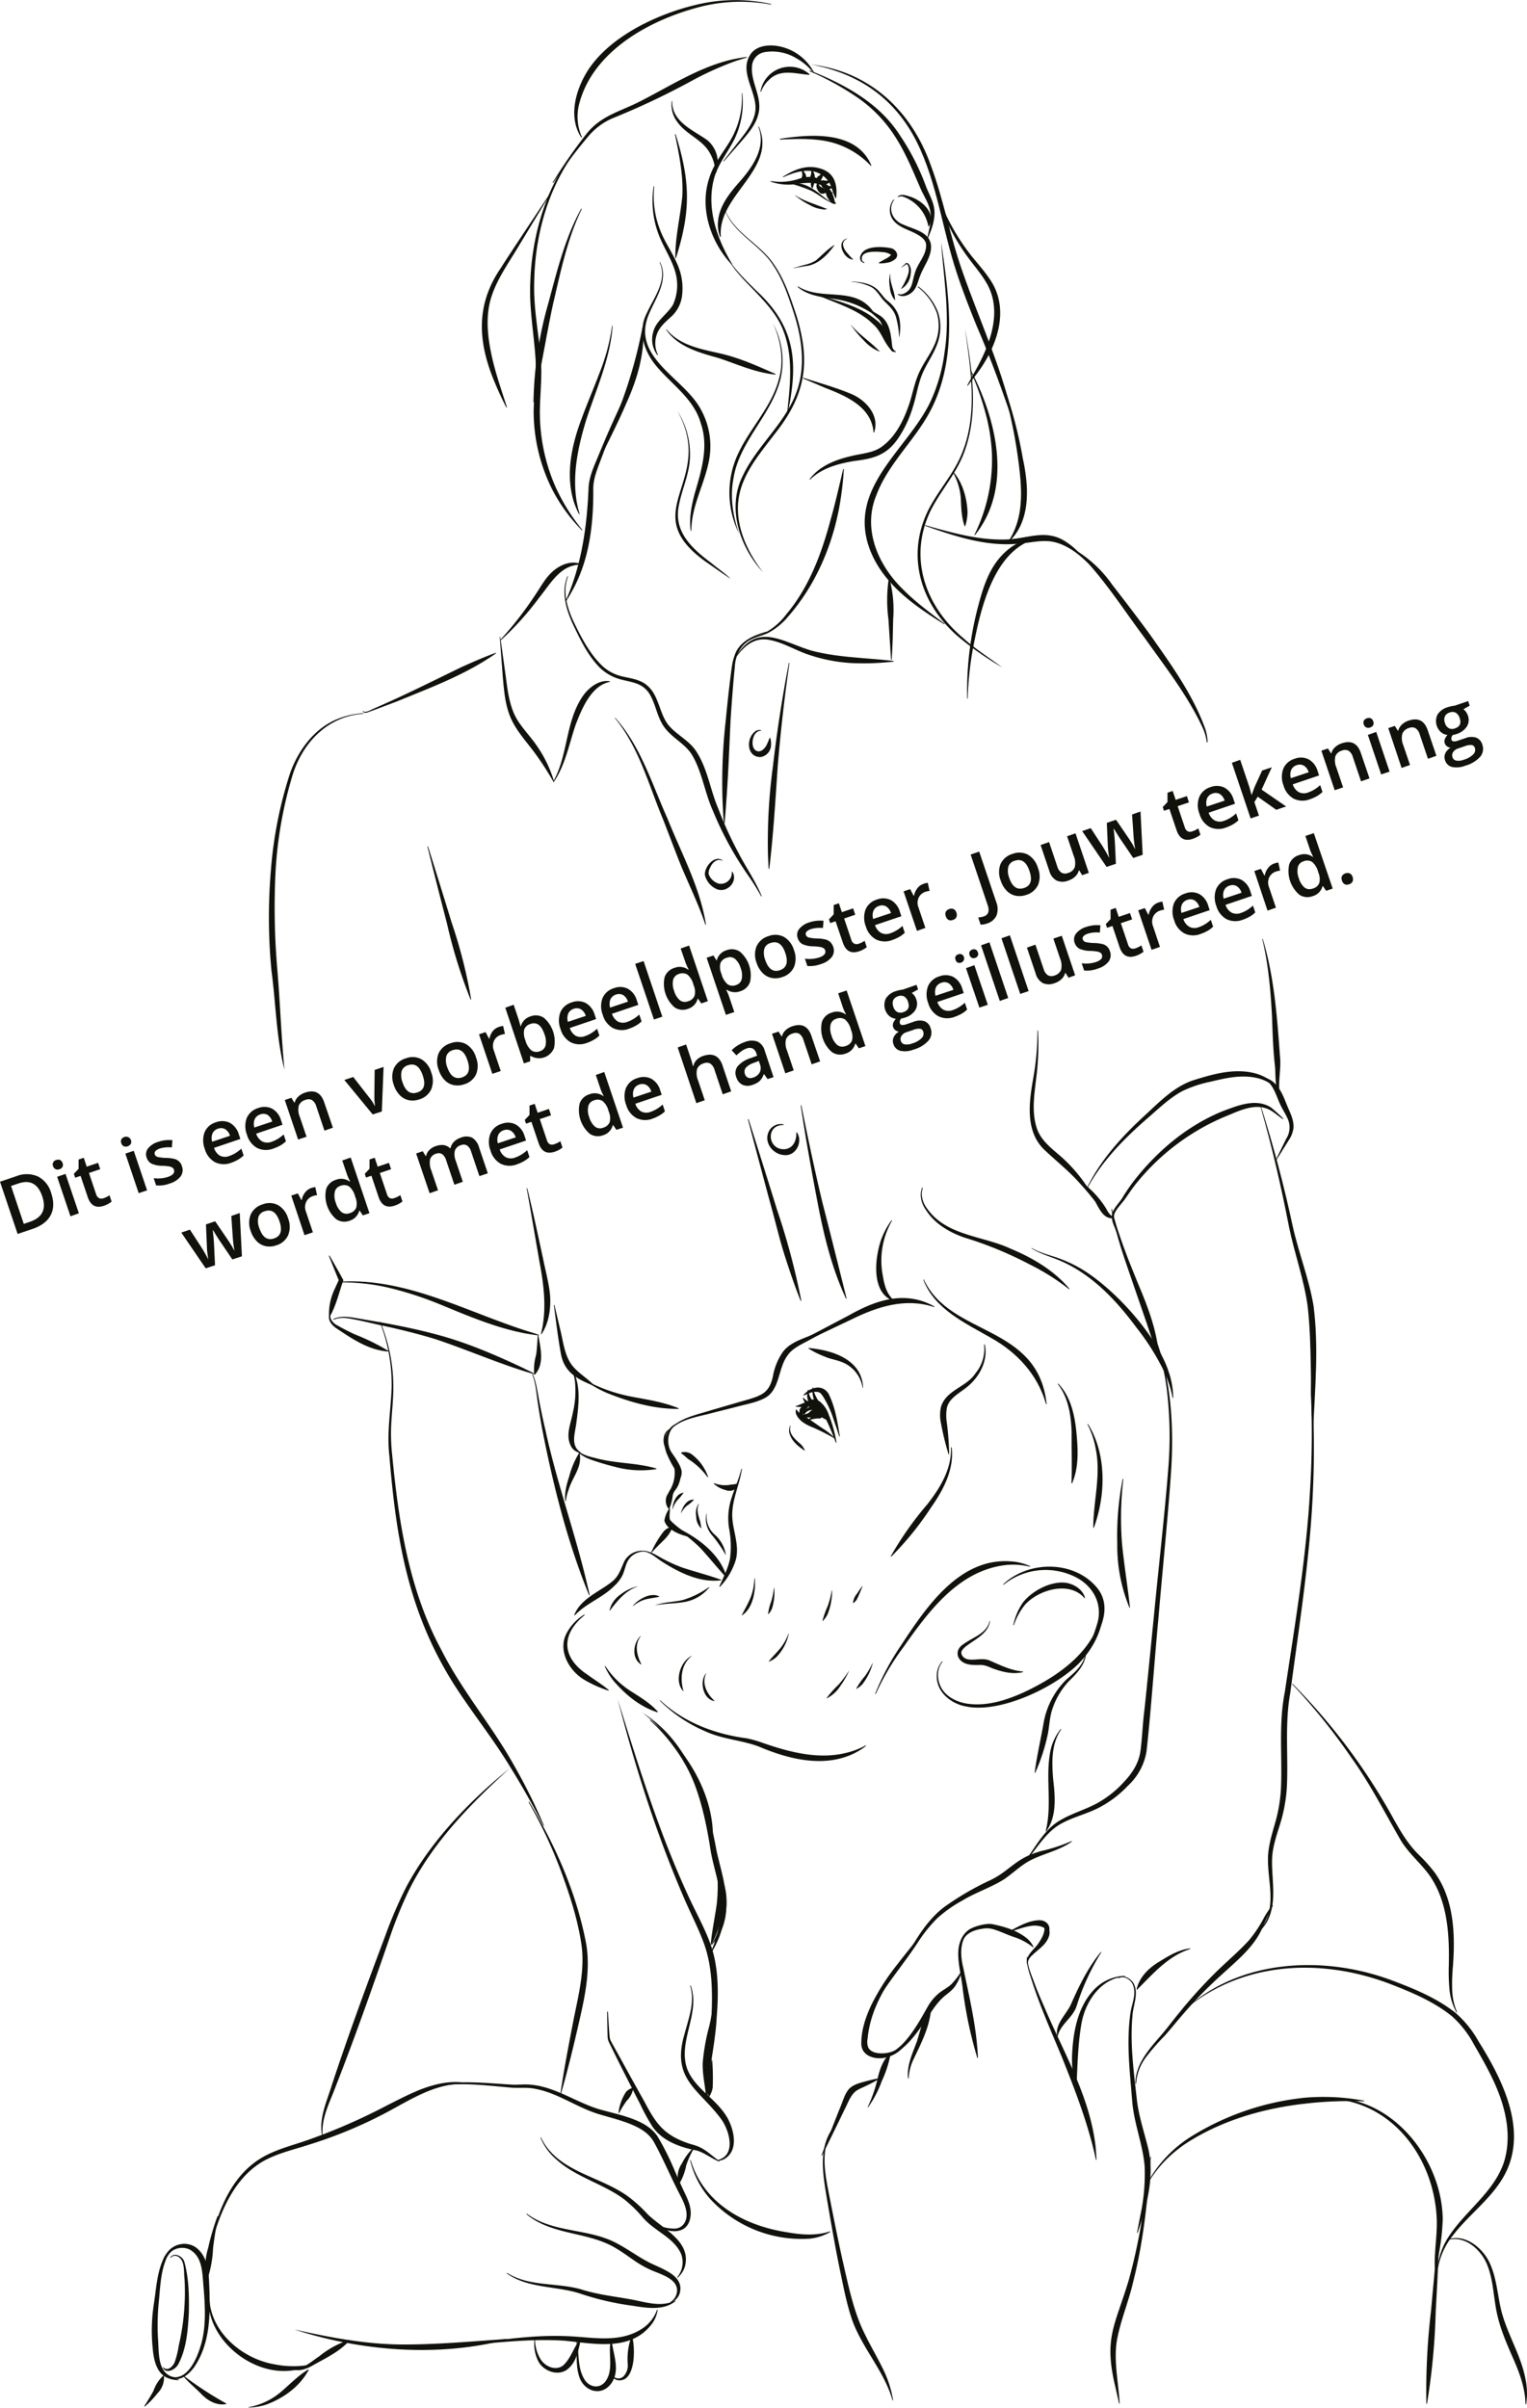 <svg xmlns="http://www.w3.org/2000/svg" viewBox="0 0 513.74 810.17"><defs><style>.cls-1{fill:#12120d}</style></defs><g id="Layer_2" data-name="Layer 2"><g id="Layer_2-2" data-name="Layer 2"><path class="cls-1" d="m243.34 54.23 4.93-6.3c2.39-3.09 5.06-6.18 5.78-10.08 1.18-6.61-5.9-13.48-1.38-19.84 1.94-2.48 5.31-2.94 8.19-2.63a16.92 16.92 0 0 1 13.07 9.16l-.17.1a19.22 19.22 0 0 0-5.89-5.06 15.6 15.6 0 0 0-10.82-2A5.09 5.09 0 0 0 253 22.4c-.45 5.27 3.47 10.23 2.22 15.67-.88 4.07-3.86 7.23-6.45 10.24l-5.24 6-.15-.13ZM244.48 86.28c2.6 4.37 6.31 7.89 9.9 11.45 13.66 12.49 14.24 24.87 10.45 42.08h-.1c1.08-9.88 2.43-20.39-1.68-29.73-2.05-4.58-5.53-8.36-9-12s-7.46-7.42-9.54-11.8Z"/><path class="cls-1" d="M243.55 69.52c2.71 8.67 12.16 12.28 16.92 19.58 3.35 4.82 5.26 10.43 7.11 15.94a61.75 61.75 0 0 1 2.2 8.48c2.48 13-1.22 22.6-9.26 32.66-5.16 6.84-11.19 13.71-12.12 22.49s3.23 17.32 8.32 23.93c-7.83-8.48-12.29-21.64-6.82-32.52 5-10.56 14.94-18.11 18.48-29.36 2.61-8.3 1.29-17.34-1.35-25.5-1.79-5.5-3.63-11.08-6.88-15.9-4.54-7.27-14.46-11.23-16.6-19.8Z"/><path class="cls-1" d="M260.08 108.86a26.56 26.56 0 0 1 2.57 18.41c-2.95 12.35-14 21.21-15.9 33.86-1.21 6.11-.13 12.68 1.89 18.39a30.79 30.79 0 0 1-.93-25.46c3.91-9.44 12-16.88 14.45-26.91 1.63-6.06.49-12.79-2.08-18.29ZM249.74 31.33a28.65 28.65 0 0 1-2.53 15.25c-2.32 4.71-5.74 8.74-7 13.59-2.63 9.91 1 20.16 6.14 28.76l-.16.12c-7.16-7.57-11-19.19-7.5-29.35 1.63-5.19 5.28-9.12 7.66-13.57a28.12 28.12 0 0 0 3.23-14.78h.2ZM272.4 23.69c11.59 4.59 23.28 10.85 30.24 21.65a79.38 79.38 0 0 1 8.67 16.77c1.05 3 2.94 5.74 3.08 9s-1.06 6.4-2.31 9.24l-.19-.07c.7-2.94 1.58-6 1.11-9s-2.31-5.41-3.54-8.41c-2.48-5.71-4.81-11.45-8.15-16.65a46.17 46.17 0 0 0-12.68-13.3 97 97 0 0 0-16.31-9l.08-.19Z"/><path class="cls-1" d="M272.74 21.68c19.9 2.32 33.95 15.57 40.49 34.13 4.32 11.61 6.42 23.89 10.57 35.51 6.05 17.48 14.2 34.37 17.65 52.68-3.74-11.31-8.11-23.38-13-34.64-2.32-5.74-4.59-11.51-6.52-17.4-4.89-14.63-6.58-30.26-13.47-44.16-7.46-14.89-19.79-23.18-35.72-26.12Z"/><path class="cls-1" d="M300.83 67.24c-2.33 3.24-.35 7.11 3.16 8.36 3.18 1.52 8.21 2.25 9.15 6.37.68 3.89-2.23 7.28-3.49 10.63-.74 1.7-1 3.66-2.26 5.18s-3.68 2.51-5.4 1.32l.1-.18a2.89 2.89 0 0 0 2.41-.32c2.57-1.4 2.37-3.93 3.28-6.69.94-3.44 4-6.06 3.79-9.66-.14-1.51-1.56-2.57-3.09-3.43-3-1.73-7.53-2.55-8.83-6.37a5.65 5.65 0 0 1 1-5.34l.16.13ZM285 80.32c-2.63 1.21-.95 3.85.46 5.29a13.76 13.76 0 0 0 1.54 1.63v.1c-3.12-.11-5.91-6.07-2-7.11v.09Z"/><path class="cls-1" d="M290.83 88.47c-1.12 0-1.57-1.31-1.35-2.27 1-3.67 7.4-3.29 10.36-2.67 1.46.35 2.75 2.19 1.48 3.54a5.43 5.43 0 0 1-2.83 1.33 11.3 11.3 0 0 1-2.77.21l-.06-.19c.79-.52 1.59-.92 2.34-1.35a5.9 5.9 0 0 0 1.78-1.28c.05-.08 0-.08 0 0s0 .11 0 0c-1.78-1.62-10.62-2.27-9.78 1.71a1.12 1.12 0 0 0 .83.77v.2ZM308.92 96.38a19.49 19.49 0 0 1 6.73 8.83 16.31 16.31 0 0 1-.55 11.12c-1.4 3.54-3.67 6.56-5 10s-1.82 7.09-3 10.7a38 38 0 0 1-4.82 10.31c-3.89 5.82-8.36 7-14.91 7.78-5.36.92-10.87 2.34-14.87 6.32l-.15-.13c3.39-4.69 9.22-6.79 14.67-8 3.51-.8 7.19-1 10.05-3.3 4.29-3.3 6.82-8.36 8.61-13.44 1.23-3.44 1.81-7.16 3.32-10.69s3.88-6.46 5.35-9.8a15.35 15.35 0 0 0 .87-10.68 19.32 19.32 0 0 0-6.44-8.8l.11-.17ZM268.5 96.38c8.39 5.29 20.08-.82 26 9.63l-.15.13a29.92 29.92 0 0 0-12.49-5.35c-4.58-.76-9.81-1.05-13.52-4.25l.12-.16Z"/><path class="cls-1" d="M292.34 103.39c.79 1.23 2.1 1.8 3.36 2.59 4.26 2.44 4.07 8 4.67 12.28l-.18.08a11.91 11.91 0 0 1-2.11-4c-1.07-2.59-.68-5.65-3.08-7.43-1-.93-2.37-2-2.84-3.44l.18-.09Z"/><path class="cls-1" d="M275.3 99.22c6.72 2.18 13.89 3.77 19.46 8.42a12.83 12.83 0 0 1 4.8 7.25c.49 1.16.61 2.8 1.83 3.36v.2a1.51 1.51 0 0 1-1.16-.28c-2.88-2.59-3.61-6.74-6.63-9.19-4.65-4.72-12.38-7-18.37-9.57l.07-.19ZM286.32 109.34c2.87 3.4 6.62 5.7 9.64 8.92v.08a14.35 14.35 0 0 1-5.41-3.85 37.56 37.56 0 0 1-4.26-5.09l.08-.06ZM270.24 127.1c4.64 1.52 11 3.31 15.51 5.2 5.2 1.9 10.41 7.34 8.32 13.23h-.19c-.56-8.56-9.21-12.29-16.22-15l-7.49-3.2.07-.19ZM266.85 90.21l3.93-1.1a12 12 0 0 0 3.68-1.45c2-1.65 3.87-3.8 6.2-5.18l.07.07c-2.4 3.29-5.55 6.64-9.84 7l-4 .71v-.1ZM286.52 94.75c3.35.12 7.25.68 9.46 3.56.76.88 1.42 1.8 2.21 2.57 4.49 3.31 5.16 7.2 4.42 12.47h-.1a31.11 31.11 0 0 0-1.06-6.64c-.64-2.24-2.2-3.66-3.83-5.27s-2.57-3.87-4.6-4.9a16.91 16.91 0 0 0-6.51-1.69v-.1ZM262.36 46.72c10.48-1.61 25.88-2.84 30.82 9l-.17.1a28.21 28.21 0 0 0-13.93-8.09c-5.43-1.25-11.13-1-16.7-.76v-.2ZM302 66.17c1.16-1.07 2.91-.41 4.2 0 4 1.28 8.82 5.49 6.33 10h-.2a13.09 13.09 0 0 0-8.33-9.94 2.21 2.21 0 0 0-1.85.1l-.13-.16ZM255.86 30.8a10 10 0 0 1 16.52-5.8l-.07.19c-4.73-.37-9.81-2.13-13.58 1.68a9.49 9.49 0 0 0-2.67 4h-.2ZM255.3 42.58c6.28 14.42-14.07 23.15-12.78 37.12l-.2.06a10.69 10.69 0 0 1-.75-5.25c.43-5.43 4.19-9.87 7.55-13.68 4.27-4.91 8.71-11.48 6-18.16l.18-.09ZM185.92 61.44A174.15 174.15 0 0 1 197.33 45a22.36 22.36 0 0 1 3.67-3.6c4-3.1 9-4.64 13.44-6.84 10.36-5.15 20.34-11.87 31.82-14.54 1.39-.28 3.54-.71 5-.85v.2c-1.34.39-3.39 1-4.74 1.52A106.73 106.73 0 0 0 233 27.05a255.79 255.79 0 0 1-27.09 12.82 22 22 0 0 0-7.77 5.77 172.94 172.94 0 0 0-12 15.91l-.17-.11Z"/><path class="cls-1" d="M226.16 34c-.17 7 7 9.73 11.81 13.17a9.89 9.89 0 0 1 2.92 11h-.2a14 14 0 0 0-1.95-6.82c-2.49-4.4-7.7-6-10.69-10.08A9.65 9.65 0 0 1 226 34h.2ZM227.27 45.06c5 16 5.21 25.77.13 41.83h-.2c-.07-7.16 1.69-14 2.36-20.93.37-7-1.1-14-2.48-20.82h.19Z"/><path class="cls-1" d="M220.11 62.76a31.15 31.15 0 0 0 2.09 14.91c1.81 4.69 5.13 8.75 6.66 13.9a20 20 0 0 1 .6 8 11.35 11.35 0 0 1-3.84 7.17c-1.92 1.76-3.73 3.33-4.57 5.59a8.93 8.93 0 0 0 .33 7.11l-.18.1a8.71 8.71 0 0 1-1.48-7.64c.87-3.94 4.8-6.13 6.69-9.35a15.93 15.93 0 0 0 .91-10.55c-1.2-4.79-4.35-9-6.06-14a31.84 31.84 0 0 1-1.35-15.29h.2Z"/><path class="cls-1" d="M222.08 88.21c3 6.06-1.57 12.21-3.83 17.67-5.69 13.73 10.21 20.61 16.54 30.23a25.51 25.51 0 0 1 3.81 18.51c-1.49 8.28-6 15.54-6 24h-.2c-.62-4.16.24-8.41 1.29-12.43 2.26-7.78 4.82-15.79 2.09-23.73-2.31-8.2-9.56-12.89-14.85-19.15-4.18-4.89-6.49-11.73-3.39-17.78 2.4-5.37 7.16-11.17 4.39-17.26l.18-.1Z"/><path class="cls-1" d="M227.76 138.06a27.16 27.16 0 0 1 4.37 15.69c-.13 5.61-2.65 10.73-3.66 16-2.07 9.09 4.33 14.82 10.94 19.78 1.7 1.45 5.16 3.85 6.37 5.23a313.35 313.35 0 0 1-6.78-4.67c-26.84-17.88 2.59-27.62-11.24-52.06ZM224.18 110.74c4.33 5.37 11.35 6.67 17.76 8.11 6.68 1.48 12.74 4.23 19 7v.19c-6.78-.61-13-3.53-19.32-5.6-6.32-1.76-13.64-3.75-17.51-9.54l.16-.12ZM259.3 60.92a19.78 19.78 0 0 0 9.59-.78 10.11 10.11 0 0 1 5.23-.45c1.73.42 3.6 1.69 3.89 3.55l-.17.09c-2.49-2.15-5.63-1.87-8.65-1.62a18.34 18.34 0 0 1-9.93-.59v-.2Z"/><path class="cls-1" d="M274.51 60.68a8.87 8.87 0 0 1 3.37 1.24 9.51 9.51 0 0 1 1.32 1.81 8.92 8.92 0 0 1 1.54 3.62c.12.39.12.74.48 1v.2c-1.09.41-2.05-.87-2.57-1.64-1-1.43-.81-3.33-2-4.54a18.21 18.21 0 0 0-2.16-1.54l.07-.19Z"/><path class="cls-1" d="M265 61.43a13.42 13.42 0 0 1 8.36 2.09c2.52 1.5 4.42 3.63 7.05 4.92v.09c-2.68-1-4.9-3-7.38-4.3a52.88 52.88 0 0 0-8-2.7v-.1ZM267.43 65.63c3.12 2.09 6.71 3 10.09 4.42a.69.69 0 0 0 .62.08l.07.07a.86.86 0 0 1-.78.3 11.24 11.24 0 0 1-5-1.51 25.45 25.45 0 0 1-5-3.28l.05-.08Z"/><path class="cls-1" d="M263.36 59.51c3.46-2.23 7.62-4.08 11.88-3 5.36 1.23 6.62 5.19 6.08 10.18h-.2c-1-1.85-1.32-4-2.24-5.41a8.31 8.31 0 0 0-4.09-3.28c-3.71-1.33-7.83.09-11.33 1.66l-.1-.18Z"/><path class="cls-1" d="M279.84 60.46a3.47 3.47 0 0 1-3.13 1.72 1.94 1.94 0 0 1-1.09-.76v-.15a2.47 2.47 0 0 1 1.13-.59c.34-.09.66.09 1 .11a3.3 3.3 0 0 0 2-.43l.11.1Z"/><path class="cls-1" d="M280.83 62.73C279.61 64 276 64 276.22 61.57l.13-.08a4 4 0 0 1 2.12.87 3.49 3.49 0 0 0 2.28.24l.08.13Z"/><path class="cls-1" d="M280.17 65a2.88 2.88 0 0 1-1.85-.14c-.29-.11-.67-.16-.83-.47s-.36-1 .07-1.22a2.9 2.9 0 0 1 1 .14c.24.06.29.36.46.54a3.45 3.45 0 0 0 .54.54 2.68 2.68 0 0 0 .66.46V65ZM277 57.74a3.46 3.46 0 0 1-.34 2c-.15.32-.27.73-.62.89s-1.07.32-1.3-.11a2.9 2.9 0 0 1 .32-1c.11-.25.42-.29.64-.47a5.26 5.26 0 0 0 1.15-1.34h.15ZM273.13 56.89c.53.82 1.27 2.17.87 3.21-.12.3-.87 1-1.25.61-.19-1-.29-1 .07-1.81a12.92 12.92 0 0 0 .17-2h.14ZM269.7 56.88c.83.81 2.06 2.33 1.34 3.65a1.41 1.41 0 0 1-1.37.63l-.1-.11a4.54 4.54 0 0 1 .36-1.9 7.46 7.46 0 0 0-.36-2.2l.13-.07Z"/><path class="cls-1" d="M273.16 63.34a3.12 3.12 0 0 1-.16-2.54.81.81 0 0 1 .42-.49.55.55 0 0 1 .68.23l.07.16a22 22 0 0 1-.74 2.59h-.1a2.31 2.31 0 0 1 0-2.76v.37c0 .1.28.21.36.14a3.12 3.12 0 0 0-.45 2.27h-.09ZM303.28 89.94l1.37-1.27c.41-.45 1 0 1.21.32a4.27 4.27 0 0 1 .53 3.1 6.35 6.35 0 0 1-3.16 5.13l-.07-.07a23.42 23.42 0 0 0 1.42-2.55c.72-1.58 1.73-3.66.87-5.33-.32-.52-.39-.49-.89-.11l-1.22.86-.06-.08ZM299.5 92.24c-.2 3.06 1.56 5.71 1.63 8.73h-.1a7.49 7.49 0 0 1-1.64-4.22 12 12 0 0 1 0-4.55ZM212.88 128.07c-2.54 6-5.07 12-7.45 18.07-1.22 3-2.35 6.06-3.51 9.13s-2.32 6.06-2.32 9.16c.1 11.48-1.19 23.28-6.64 33.56-.78 1.45-1.57 2.89-2.47 4.26l-.17-.09c5.31-11.89 7.16-24.84 7.68-37.77.12-3.48 1.47-6.62 2.72-9.61s2.47-6 3.78-9c2.63-6 5.42-11.87 8.2-17.77l.18.08ZM195.76 70.26c-4.94 10.13-7.14 21.23-9.71 32.12-1.71 7.92-3.21 16.76-4.79 24.74l-.77 4.14c-.28 1.38-.52 2.77-.81 4.15h-.2a128 128 0 0 1 5-33.38c2.92-10.84 5.62-22 11.08-31.85l.18.1ZM195.58 46.31c-4.45-6.81-2-15.76 1.95-22.22 7.69-12.34 25.23-20.22 39.06-23a56.06 56.06 0 0 1 22.86.26l-.05.2a55.2 55.2 0 0 0-22.61.45c-17.28 4.16-37.4 14.82-42 33.25a17 17 0 0 0 1 10.93l-.18.1ZM184.81 65.78l-10.14 16.75c-3.26 5.53-7.19 10.91-9.23 17s-1.53 12.68-.29 18.85c1.24 6.34 3.45 12.51 5.41 18.68l-.19.08c-1.51-2.91-2.87-5.89-4.12-8.93-5.52-13.35-6.19-25.73 2.22-38 3.58-5.66 12.4-18.78 16.17-24.53l.17.11ZM314 61a72.72 72.72 0 0 0 13 25.31c2 2.48 4.16 4.86 6 7.62 7.07 10.24 2.34 23-4.51 32.05-1 1.29-1.91 2.58-2.92 3.83l-.17-.11 2.32-4.21c5.22-9.08 10-20.92 3.92-30.71-1.61-2.67-3.68-5.1-5.61-7.68a70.9 70.9 0 0 1-12.18-26l.15-.1Z"/><path class="cls-1" d="M191.1 194c-2 5.25-.17 10.92 2.16 15.75s5 9.86 8.78 13.73a14.54 14.54 0 0 0 6.81 4c2.57.69 5.48.88 8 2.5a10 10 0 0 1 3 3.19c2.1 3.49 2.66 8 5.2 11s6.75 5 9.08 8.48c3.93 5.89 4.76 13 7.51 19.4a125.12 125.12 0 0 0 6.82 14.95c2.48 4.86 5.71 9.4 7.81 14.55l-.18.08a73.92 73.92 0 0 0-4.35-7 113.09 113.09 0 0 1-11.91-21.85c-2.78-6.16-3.68-13.41-7.19-19.05-2.31-3.49-6.07-5.18-8.78-8.56s-3.08-7.72-5.15-11.35a8.55 8.55 0 0 0-2.54-2.8c-2.14-1.44-4.93-1.73-7.62-2.48a15.72 15.72 0 0 1-7.22-4.36c-3.84-4.11-6.21-9.19-8.61-14.19-2.25-4.94-4-10.81-1.81-16.08l.19.08Z"/><path class="cls-1" d="M168.25 215.39a120 120 0 0 0 11.84-15.23c1.82-2.62 3.28-5.6 5.89-7.9s6.25-3.75 9.49-2.46l-.05.2c-6.89 0-10.13 6.34-14 11.09a100.12 100.12 0 0 1-13 14.44l-.14-.14Z"/><path class="cls-1" d="m168.29 214.25 1.85 13.23c.58 4.4 1.1 8.86 2.87 12.79s5.06 6.93 7.61 10.7a41.64 41.64 0 0 1 5.83 12.15l-.18.08a95.9 95.9 0 0 0-7.27-11.06c-2.71-3.51-5.79-7-7.46-11.25s-2-8.89-2.4-13.3l-1-13.32h.2Z"/><path class="cls-1" d="M186.2 262.87c5-9 4-20.28 10-28.81 2-2.78 5.39-5.43 9-4.81v.2c-6.29 1.18-9.51 9.14-11.59 14.59-2.13 6.33-3.41 13.25-7.18 18.93l-.17-.1ZM247.7 220.73c7.2-11.44 15.58-4.7 25.32-1.8 9 2.38 18.39 2.37 27.67 3.49v.2a89.09 89.09 0 0 1-14.15.5 54.16 54.16 0 0 1-14-2.66c-4.59-1.44-8.61-4.06-13.08-5-5.06-1.3-8.72 1.48-11.61 5.41l-.16-.12Z"/><path class="cls-1" d="M250.25 216.67c2.08-2.22 5.25-2.83 7.84-4.15a21.72 21.72 0 0 0 6.46-5.82c7.64-9.08 11.81-20.33 14.85-31.66 1.63-5.66 2.89-11.44 4.3-17.23h.2a104.61 104.61 0 0 1-1.62 13.32c-2.52 13.18-8.11 26-17 36.2a22.58 22.58 0 0 1-6.95 5.7c-2.71 1.23-5.78 1.63-8 3.75l-.14-.14ZM316.7 82c2.65 17.76 5.23 37-2.56 53.95-5 11.09-15 19.26-19.26 30.59-4.81 11.46.53 23.66 9 31.86 4.24 4.28 9.15 7.86 13.95 11.52l-.12.16c-10.31-6.37-21-13.84-25.29-25.81-7.09-20.27 12.73-32.89 20.5-48.87a56.56 56.56 0 0 0 4.91-17.23c1.83-11.9-.32-24.6-1.17-36.17Z"/><path class="cls-1" d="M324.65 110.39c2.36 13.84 4.8 28.65-.39 42.16-2.65 7-7.87 12.7-11.17 19.29-7.59 15.78-1.85 32.16 11.14 43 3.95 3.59 8.81 6.63 12.94 9.73a107 107 0 0 1-13.39-9.2c-13.65-10.8-19.41-27.79-11.4-43.88 3.42-6.68 8.6-12.17 11.33-19.15 5.38-13.35 2.8-28.33.94-41.94Z"/><path class="cls-1" d="M326.58 124.47c8.69 16.67 14.28 39.59 1.42 55.6l-.17-.11a57.08 57.08 0 0 0 5.88-27.65 64.43 64.43 0 0 0-2.38-14.15 94.85 94.85 0 0 0-4.93-13.6l.18-.09ZM320.71 158.73c3.16 3.66 4.57 8.76 4.81 13.51a16.31 16.31 0 0 1-.79 4.81h-.2c-1.1-3.1-1.12-6.17-1.28-9.35a21.24 21.24 0 0 0-2.7-8.85l.16-.12Z"/><path class="cls-1" d="M311.28 176.73c8.77 2.47 17.77 5.05 26.92 4.81 7.39-.12 13.71-3.86 20.61.9a22.78 22.78 0 0 1 5.22 4.7l-.14.15c-11.09-8.46-13.85-4.1-25.68-4.15-9.37-.14-18.27-3.17-27-6.21l.06-.2Z"/><path class="cls-1" d="M336.39 126.29a148.08 148.08 0 0 1 7.75 28.08c2 9.24 2.79 20.9-4.78 28l-.15-.13c5.52-8.24 4.6-18.24 3.35-27.62a164.67 164.67 0 0 0-6.36-28.27l.19-.07ZM325.4 235.1a111.21 111.21 0 0 1 3.74-31.33c1.36-5.13 2.95-10.41 6.14-14.76s8.13-7.83 13.59-8v.2c-15 3.81-19.27 25-21.76 38.22a113.62 113.62 0 0 0-1.53 15.64ZM424.82 315.9c3.9 12.82 4.85 26.34 5.82 39.63.5 4.4-.91 8.94.06 13.28l-.18.08c-1.66-3-1.29-6.64-1.55-9.93-.64-5.49-.82-11.09-1-16.62-.47-8.86-1.2-17.74-3.3-26.39l.19-.05ZM358.69 183.36a41.38 41.38 0 0 1 15.63 13.56c4.24 5.45 8.43 10.93 12.51 16.51 6.93 9.85 14.21 19.84 18.45 31.23a15.19 15.19 0 0 1 1 5.13H406a16.14 16.14 0 0 0-1.38-4.9c-5.07-10.92-12.57-20.46-19.51-30.24-6.16-8.21-11.79-17-18.6-24.66a43.07 43.07 0 0 0-7.95-6.45l.09-.18Z"/><path class="cls-1" d="M365.67 399.77c4.54-9.37 11.66-17.23 19.26-24.23 5.09-4.67 10.14-10.06 16.94-12.17s13.82-4.05 20.78-2.1c3.38 1 6.63 3.13 8.23 6.33l-.17.1a13.74 13.74 0 0 0-8.4-5.08c-4.93-1-10.05.16-14.9 1.34a40.54 40.54 0 0 0-9.55 3.15c-4.51 2.4-8.16 6.07-12.05 9.39-7.74 6.78-15.07 14.2-20 23.36l-.18-.09Z"/><path class="cls-1" d="m429.18 390.39 3.55-7.21a7.07 7.07 0 0 0 .31-7.12c-.52-1.17-1.23-2.26-1.88-3.51-1.24-2.35-1.88-4.9-3.3-7.08a9.82 9.82 0 0 0-2.72-2.69l.08-.19a7.07 7.07 0 0 1 3.71 2c2 2 3 4.65 4 7.15s2.53 5.13 2.22 8a9.45 9.45 0 0 1-1.57 3.94l-4.26 6.83-.17-.1Z"/><path class="cls-1" d="M424.32 372.56c4.17 13.14 7.71 26.51 10.59 40 2 9 5.45 17.59 7 26.74 1.8 13.79.53 27.65-.11 41.46h-.2c-.91-13.74-.13-27.51-1.65-41.17-1.23-9.06-4.44-17.77-6.28-26.75-2.62-13.54-5.72-26.95-9.51-40.21l.19-.06Z"/><path class="cls-1" d="M379.06 423.29 375 413c-.72-1.7-1.5-3.83-.44-5.6.9-1.74 2.27-3 3.19-4.57s2-3.1 3.09-4.62C388.72 387.82 399 379 411.11 374c5.09-1.92 11.43-4.62 16.51-1.33a48.57 48.57 0 0 1 4.14 3.77l-.12.15c-1.57-1-2.93-2.31-4.49-3.14-4.95-2.53-10.56.5-15.26 2.39a76.41 76.41 0 0 0-30.11 23c-1.11 1.44-2.14 3-3.19 4.49s-2.46 2.85-3.31 4.38c-1 1.6-.29 3.37.3 5l3.67 10.44-.19.07ZM206.11 109.59c-.77 11-5.47 21.24-8.84 31.57-2.75 9-4.82 18.45-3.22 27.8l.41 2q.28 1 .54 2l-.18.07a29.39 29.39 0 0 1-1.65-3.81c-3.07-9.41-.83-19.6 2.58-28.55 1.9-5.17 4.08-10.19 6-15.3a67.88 67.88 0 0 0 4.19-15.77h.2ZM199.35 159.2c3.11-8.15 6.85-16.08 9.93-24.22a159.13 159.13 0 0 0 6.91-25h.2c.6 8.86-2 17.63-5.62 25.61-3.44 8.07-7.59 15.75-11.24 23.71l-.18-.08Z"/><path class="cls-1" d="M197 46.81c-11.71 13.1-17 30.79-17.27 48.1-.29 8.75 1.53 17.34 2.25 26.06.44 5.85-.3 11.73-.35 17.53a62.58 62.58 0 0 0 5.18 25.12 64.93 64.93 0 0 0 9.13 14.71l-.15.13a56.23 56.23 0 0 1-10.25-14.25 58.78 58.78 0 0 1-6-25.73c.08-5.84.94-11.6.65-17.41-.53-8.71-2.22-17.4-1.77-26.19.58-17.22 6.35-36.06 18.58-48.07ZM289.72 88a2.16 2.16 0 0 1 .71-3 9.57 9.57 0 0 1 9.47.08v.09c-1.09-.14-2.1-.29-3.13-.35-2.41-.23-8-.51-7 3.17ZM258 212.73c-6.1 1.87-10.44 5-10.79 11.76-.59 5.81-1 11.66-1.4 17.5-.41 8.46-.74 17.82-1.36 26.3-.17 2.54-.43 6.27-.68 8.78h-.2c-.28-2.49-.42-6.25-.52-8.8a187.8 187.8 0 0 1 1.17-26.4c.56-5.85 1.2-11.68 2-17.51a19.07 19.07 0 0 1 1.12-4.35c1.73-4.34 6.43-6.35 10.6-7.47l.06.19ZM265.6 223.09q-2.5 17.24-3.93 34.59c-.79 11.58-1.47 23.15-2.86 34.69h-.2c-.11-1.45-.15-2.91-.23-4.36a190.53 190.53 0 0 1 1.7-30.48q2-17.32 5.33-34.46h.19ZM256 245.94c-2.75-.18-3.72 5.15-1.84 6.49 1.56 1.2 3.2-.53 3.88-2 .31-.65.56-1.39.9-2.14h.2a6.52 6.52 0 0 1 .26 2.46 4.12 4.12 0 0 1-3.57 4c-4.51 0-4.84-5.88-2.1-8.35a2.31 2.31 0 0 1 2.32-.67l-.05.2ZM207 241.55c8.59 9.57 12.34 22.25 17.52 33.76 4.7 11.8 11 23.18 13 35.85h-.2c-2.51-7.57-6.14-14.57-9.06-22-1.1-2.81-4-10.42-5.14-13.34-4.87-11.63-8.11-24.32-16.25-34.2l.15-.14ZM269.59 371.85c2.19 10.94 4.49 21.85 7.08 32.69 2.69 10.46 5.54 21.89 8.16 32.4l-.19.07c-4.75-10.17-7.43-21.15-9.53-32.12s-4.09-22-5.72-33h.2ZM242.94 289.58c-1.79-.79-3.37.78-4 2.35a3.43 3.43 0 0 0-.5 2.28 5.3 5.3 0 0 0 3.34 3.12 3.72 3.72 0 0 0 4.43-3.94l.19-.06c2 3.22-1.68 7.22-5.18 5.9a7 7 0 0 1-4.06-4.77c-.25-2.75 3.16-6.83 5.91-5l-.1.17ZM263.6 378.58c-6.09-.18-5.41 8.37.31 8.12 2.78-.19 4.12-2.68 4-5.62l.19-.06c2.13 3.1-.27 8.07-4.25 7.66-3.58-.2-6.65-3.81-5.44-7.34a4.45 4.45 0 0 1 5.22-3v.2ZM349.25 346.8a92 92 0 0 1-.67 16.34c-.62 5.26-1.46 10.8.07 15.91 1.44 5.33 6.46 8.16 10.16 11.85a52.55 52.55 0 0 1 9.78 13.21l-.17.11c-1.7-2.11-3.42-4.21-5.27-6.19-3.66-4.13-7.77-7.31-11.81-11.15-6.46-6.22-5.15-15.92-3.75-23.88a91.45 91.45 0 0 0 1.46-16.19Z"/><path class="cls-1" d="M363.41 397.42a31.56 31.56 0 0 1 8.78 9.31 7.73 7.73 0 0 0 2.46 3l-.06.19c-3.38.35-4.83-3.36-6.18-5.69a48.91 48.91 0 0 0-5.13-6.63l.13-.15Z"/><path class="cls-1" d="M374.1 406.81c2 8.69 5.46 16.91 8.8 25.16 3.49 8.19 6.74 16.78 7.11 25.8h-.2c-2.52-8.58-5.54-16.81-8.41-25.26s-6.06-16.87-7.5-25.7h.2Z"/><path class="cls-1" d="M385.85 443.69c7.77 15.37 9.16 33.08 8.24 50-.93 14.71-3.12 36.07-4.36 51-1.18 12.24-2.63 32.68-4 44.65a20.17 20.17 0 0 1-6.24 11.53 36.42 36.42 0 0 1-10.49 7.76c-3.87 1.87-8 2.86-11.77 4.9-5.71 3.05-8.63 9.08-12.94 13.73l-.15-.14c4-4.92 6.76-11.28 12.51-14.59 3.7-2.19 7.87-3.42 11.65-5.33a34.52 34.52 0 0 0 9.82-7.58c2.86-3 5.05-6.4 5.6-10.61s.68-8.47 1.19-12.65 2.76-27.19 3.23-31.81c1.41-14.9 3.84-36.16 4.95-50.89a131.15 131.15 0 0 0-.45-25.45 78 78 0 0 0-7-24.43l.18-.09ZM441.72 450.56c.47 6.29-.38 12.57-.2 18.86a308.57 308.57 0 0 1 .23 31.46c-.92 22.94-4.66 46-7.66 68.8-1.87 10.38-.64 20.79-1.12 31.29a52.63 52.63 0 0 1-2.22 12.57c-1.24 4-2.64 7.94-2.77 12s.51 8.29.37 12.55-1.26 8.72-4.48 11.62l-.14-.15c2.92-3 3.75-7.4 3.71-11.48s-.88-8.27-.85-12.57 1.4-8.5 2.51-12.48a50.67 50.67 0 0 0 1.9-12.16c.36-10.43-.81-21.1 1.25-31.46 3.37-22.67 7.33-45.69 8.53-68.58a307.31 307.31 0 0 0 .27-31.4c-.08-6.3.87-12.57.5-18.86Z"/><path class="cls-1" d="M382 701.11c-.06-6.68 4.87-11.88 8.94-16.62 2.06-2.42 3.95-5 6-7.48a161.83 161.83 0 0 1 13-14.23c3.32-3.18 7.19-6.52 10.27-9.9a43.05 43.05 0 0 0 5.17-7.84 31 31 0 0 1 2.74-4l.16.12c-1.59 2.77-2.63 5.76-4.09 8.67-2.87 5.75-8.25 10.11-12.9 14.39a144 144 0 0 0-13.33 13.62c-2.12 2.4-4.07 4.92-6.23 7.3a75.64 75.64 0 0 0-6.25 7.2 16.49 16.49 0 0 0-3.24 8.77ZM400.46 655.82c-7.43 2.3-12.56 8.38-17.91 13.7l-.17-.09c.89-4 3.94-7.08 7.32-9.15s6.78-4.23 10.73-4.66v.2Z"/><path class="cls-1" d="M376.14 665.56c1.75-1.18 4 0 5.1 1.58 2.09 3.52-.06 7.56-.24 11.26-.87 9.38.47 18.88 1.49 28.19.67 5.68 2.51 11 3.86 16.53 1.72 7.6.3 15.48-1.87 22.81-.56 1.82-1.12 3.64-1.75 5.43l-.19-.05 1.06-5.59a65.9 65.9 0 0 0 1.5-16.72c-.57-7.42-3.69-14.7-4.2-22.22-.77-9.47-1.92-19-.7-28.49.29-3.62 2.56-7.49.7-10.95-.91-1.49-3-2.66-4.65-1.62l-.11-.17Z"/><path class="cls-1" d="M378.52 665.07c-8.08.57-13.23 8.22-14.63 15.59-1.35 7.63-1.39 15.41-1.79 23.2h-.2a48.74 48.74 0 0 1-1.23-11.8c.29-7.8 1.69-16.43 7.23-22.37a14.91 14.91 0 0 1 10.62-4.84v.2Z"/><path class="cls-1" d="M345.68 658.52c-.06 3 1.27 5.82 2.29 8.63s2.24 5.59 3.45 8.35c6.47 15.24 15.25 30 17.17 46.72.14 1.52.25 3 .33 4.55h-.2c-2.53-11.78-6.84-23-11.3-34.16-3.44-8.36-7.18-16.67-10-25.27-.9-2.88-2.12-5.78-1.92-8.85ZM323.08 656.09c-.72-5.53 4.17-8.21 9-8.67a6.3 6.3 0 0 1 2.16.12c3.93.83 7.76 2 10.94 4.45a8.72 8.72 0 0 1 2.53 3.13l-.16.12a20.25 20.25 0 0 0-6.57-3.5c-2.39-.81-4.71-2-7.09-2.64a7.66 7.66 0 0 0-3.53-.06c-2.4.35-4.91 1.24-6.17 3.43a7.63 7.63 0 0 0-.9 3.61Z"/><path class="cls-1" d="M345.67 661.22c-1.12-3 2.31-5.18 3.7-7.31s2.58-4.13 1.79-6.94l.16-.12a4.07 4.07 0 0 1 1.71 4.26c-.74 3.08-3.55 4.68-5.59 6.66-1 .87-1.87 2-1.58 3.38l-.19.07Z"/><path class="cls-1" d="M339.43 649.92c3.09-1.59 6.36-3.64 10.1-3.78 3.27-.1 4.81 3.17 2.27 5.43l-.18-.08a9.49 9.49 0 0 0 0-2 1.26 1.26 0 0 0-.73-1 7.28 7.28 0 0 0-3.39-.51c-2.7.23-5.34 1.4-8 2.08l-.07-.19ZM370.52 656.91a79.22 79.22 0 0 0-8.32 18.14c-1.26 3.91-5.49 6.12-6.33 10.1h-.2c-.77-4.25 3.19-7.35 4.72-10.9 2.69-6.12 5.7-12.26 10-17.46l.16.12ZM330.38 648.15c-7.38 1-7.79 8.15-6.27 14.1 2.05 10 4.5 20 4.9 30.24h-.2a140.46 140.46 0 0 1-5-24c-.45-3.65-1.7-8.59-1.37-12.28.22-3.12 1.84-6.44 4.93-7.58a10.23 10.23 0 0 1 3-.71v.19Z"/><path class="cls-1" d="M293.48 690.75c8.18 4.17 15.4-9.82 18.66-15.57a16.64 16.64 0 0 1 3.63-4.39c1.53-1.24 3.14-2 4.33-3.14a25.9 25.9 0 0 0 3.24-4.21l.18.09a15.47 15.47 0 0 1-2.37 5.06c-1.2 1.59-2.89 2.56-4.07 3.71-2.43 2.3-4.22 5.41-6.25 8.49-3.24 4.33-6.6 9.45-12.11 11a6.28 6.28 0 0 1-5.35-.83l.11-.16Z"/><path class="cls-1" d="M305.5 699.43c-.51-4.43 1.6-8.7 3.06-12.73 1.24-4.18 2.3-8.37 4.57-12.19h.19c-.09 6.75-3.28 12.74-6.08 18.65a16.65 16.65 0 0 0-1.54 6.21ZM291.92 709a46.56 46.56 0 0 0 3.25-9.2c.73-3.23 1.77-6.55 4.31-8.92l.17.1a37.72 37.72 0 0 1-3 9.33 36.11 36.11 0 0 1-4.6 8.79l-.17-.1Z"/><path class="cls-1" d="M311.22 649.28c-6.78 10.61-16.15 20.29-18.77 33a30.21 30.21 0 0 0-.54 3.68 5.05 5.05 0 0 0 .28 3.15c1.08 1.83 4 2 6 1.72a11.5 11.5 0 0 0 6.48-3.36l.16.13a10.76 10.76 0 0 1-6.35 4.61c-3.34 1.05-8.52 0-8.7-4.35-.09-4.67 1.49-9.25 3.46-13.4a75.55 75.55 0 0 1 8.35-13.08c3.14-4.09 6.44-8 9.47-12.17l.16.12Z"/><path class="cls-1" d="M296.51 670.6c3.64-6 7.89-11.59 11.51-17.62 2.78-4.45 6.12-8.89 10.54-11.91a96.18 96.18 0 0 1 13.74-8 27.5 27.5 0 0 0 4.45-2.47c2.89-2 5.52-4.45 8.78-6a31.34 31.34 0 0 1 5.07-1.81 56 56 0 0 0 9.92-3.29l.1.17c-4.27 3.09-9.72 4.05-14.3 6.5-3 1.65-5.51 4.12-8.39 6.12-4.48 2.85-9.61 4.46-14.13 7.21a44.87 44.87 0 0 0-8.44 5.94 48.78 48.78 0 0 0-6.51 8.09c-3.83 5.87-8.31 11.32-12.17 17.17l-.17-.11ZM276.36 725.3c1.51-4 4.63-12 6.23-15.95.88-2 1.38-4.23 2.75-6.07s4.1-2.43 6.14-3c1.38-.37 2.78-.7 4.22-.94l.07.19a42.42 42.42 0 0 1-3.8 2.06c-1.19.62-2.61 1.13-3.7 1.83-2.13 1.39-3 4.34-4.21 6.58-1.83 3.85-5.61 11.58-7.52 15.39l-.18-.08Z"/><path class="cls-1" d="M280.08 716.63c-4.4 7-2.36 15.55-.89 23.13 1.54 7.82 3.08 15.65 4.87 23.4s3.46 15.5 7.05 22.54c1.7 3.55 3.76 7 5.53 10.58a38 38 0 0 1 3.84 11.41h-.2c-2.72-9.64-9.95-17.24-13.46-26.68-2-5.71-3.07-11.66-4.32-17.55-1.6-7.83-2.95-15.7-4.29-23.56-1.24-7.66-3-16.54 1.7-23.42l.17.11ZM387.16 725.81c-1 14.08-2.4 28.18-5.89 41.91-1.54 6.82-4.41 13.34-5.57 20.23-1 6.83.62 13.94 1 20.83h-.19l-1.16-5.17c-4.16-17-.24-20.84 4.39-36.34a185.92 185.92 0 0 0 4.46-20.57c1.15-6.94 2-13.93 2.77-20.94h.2ZM386.67 733.4a42.32 42.32 0 0 1 14-14.42 89.89 89.89 0 0 1 38.1-13.1 74 74 0 0 1 20.22 1v.2a130.83 130.83 0 0 0-20 .79c-13.2 1.5-26.3 5.14-37.78 12a44.3 44.3 0 0 0-8 6 40.29 40.29 0 0 0-6.36 7.71l-.17-.1Z"/><path class="cls-1" d="M444.05 706.22c22.52-3.05 41.12 19.21 41.34 40.56a73.58 73.58 0 0 1-1.14 10.71 46.58 46.58 0 0 0-.68 10.54h-.19c-1.66-6.95.25-14.28 0-21.24-.88-21.84-16.56-41.61-39.34-40.6Z"/><path class="cls-1" d="M484.41 746.72c-.21 9-.87 22-1.38 31.14a227.38 227.38 0 0 1-2.94 31h-.2a228 228 0 0 1 1.54-31.13l1.42-15.51c.54-5.18.9-10.34 1.36-15.52ZM434.8 566.51a204.84 204.84 0 0 1 33.58 44.67c2.56 4.64 5.16 9.19 8.95 12.92a51.71 51.71 0 0 1 5.4 6.06c6.47 9 6.89 20.75 6.1 31.35a63.78 63.78 0 0 0-.26 7.92 20.35 20.35 0 0 0 1.65 7.67l-.18.09a19.68 19.68 0 0 1-2.38-7.68 65.88 65.88 0 0 1-.23-8.06c.23-10.35-.34-21.37-6.31-30.15-3-4.29-7.41-7.78-10.06-12.41-5.33-9.25-10.16-18.72-16.38-27.41a207.5 207.5 0 0 0-20-24.83l.14-.14Z"/><path class="cls-1" d="M398 676.78c18.35-17.44 46.65-19 69.59-10.66 7.74 2.88 15.5 6 22.06 11.15a35.88 35.88 0 0 1 7.84 9.72c8.52 13.56 17.36 31.58 7.57 46.77-4.48 7-11.3 11.94-16.27 18.48a24.31 24.31 0 0 0-5 10.91h-.2A24.1 24.1 0 0 1 488 751.7c5.73-8.3 14.77-14.41 18-24.21 3-9.7.11-20-4.28-28.87-1.78-3.64-3.8-7.18-5.85-10.71a34.46 34.46 0 0 0-7.33-9.42c-6.23-5.07-14-8.27-21.47-11.14-23.56-8.74-49.82-7.15-69.15 9.43Z"/><path class="cls-1" d="M487.05 753.55c5.67-1.95 11.33 2.49 13.86 7.34 2.58 5.16 2.85 10.93 4.09 16.22 1.9 8 6.72 15.28 8.25 23.5a23.43 23.43 0 0 1 .19 8.43h-.2c-.1-5.53-2.07-10.73-4.28-15.74s-4.46-10.24-5.53-15.83-1.14-11.15-3.41-16.12c-2.18-4.71-7.4-9.21-12.91-7.59l-.06-.19ZM227.83 479.14c-3.27 1.89-3.78 6.4-2 9.45 1.07 2 3 3.88 3.48 6.35a4.92 4.92 0 0 1-1.75 4.31l-.17-.1a12.86 12.86 0 0 0 .44-2.68 4 4 0 0 0-.81-2.14 32.16 32.16 0 0 1-2.64-5.07c-1.65-3.6-.54-8.82 3.38-10.3l.09.18Z"/><path class="cls-1" d="M224.44 482c3.45-4.88 9.85-5.86 15.16-7.58l8.23-2.39c2.33-.73 5.88-1.52 8-2.65 2.56-1.25 3.63-3.55 4.2-6.26a21 21 0 0 1 3.36-8.23c1.87-2.46 4.79-3.72 7.51-4.8 2.32-.92 5.68-2.3 8-3.1l.08.18c-2.1 1.26-5.3 3-7.5 4.18-2.53 1.35-5.06 2.58-6.51 4.74-3.42 4.49-2.4 12.26-8.44 14.72-2.37 1.16-5.83 1.79-8.36 2.48l-8.31 2.1c-5.35 1.46-11.61 2.09-15.26 6.72l-.16-.11Z"/><path class="cls-1" d="M261.78 459.56c1.16-5.18 6.28-7.81 10.6-10l13.17-6.93c9.18-5.22 19-8.53 28.85-3l-.08.19c-9.74-3.23-19.21-.12-28.05 4.25l-13.46 6.4c-4.41 2-9.38 4.1-10.84 9.16l-.19-.06ZM310.83 430.58c9 19.33 38.39 14.82 41.31 41.91h-.2c-2.8-9.88-9.69-17.38-18.55-22.32-8.54-4.92-19-9.63-22.75-19.56l.19-.07Z"/><path class="cls-1" d="M331.32 452.38c1.19 5.41-1.79 11-6 14.36-2.55 2.09-6.08 3.73-6.77 7.09a15.16 15.16 0 0 0 0 4.89 94 94 0 0 1 .78 10.64h-.2A91.92 91.92 0 0 1 316.6 479a12.67 12.67 0 0 1 0-5.68c1.81-5.68 8.54-6.54 11.58-11.21a12.94 12.94 0 0 0 2.91-9.71h.2Z"/><path class="cls-1" d="M320.16 487c.94 7.32-2.75 14.31-6.83 20.12a104.21 104.21 0 0 1-13.5 16.7l-.16-.12A110.73 110.73 0 0 1 312 506.17c4.29-5.52 8.25-11.91 7.92-19.16h.2ZM294.45 569.88a86.33 86.33 0 0 1 8.63-16.14c8.85-13.46 20.58-31 39.1-28.11a20.83 20.83 0 0 1 4.42 1.37l-.07.19a23.74 23.74 0 0 0-8.91-.47c-15.43 2.19-25.3 15.62-33.71 27.58a85 85 0 0 0-9.27 15.7l-.19-.07ZM356 465.54c4.16 4.27 5.55 10.46 6.12 16.22s.94 11.91-1.45 17.4l-.19-.05c.21-5.82 0-11.46.05-17.24-.2-5.68-1.08-11.59-4.68-16.19l.15-.14ZM366 479.1c6.36 10.11 6.07 24 2 35h-.19c0-8.9 2.65-17.63.85-26.46a28.39 28.39 0 0 0-2.8-8.37l.17-.1ZM377.92 497.74a111.62 111.62 0 0 0-.43 21.7c.72 7.23 1.88 14.28 2.69 21.53h-.19a54.59 54.59 0 0 1-4.1-21.5 98.54 98.54 0 0 1 1.83-21.82h.2Z"/><path class="cls-1" d="M337.49 533.13c8.32-7.92 23.3-8.19 31.17.64 5.38 5.93 2.48 13.8-1.73 19.41l-.18-.09c.81-2.11 1.65-4.18 2.25-6.28 2.16-6.4-.74-12.63-6.68-15.9a22.52 22.52 0 0 0-24.7 2.37l-.13-.15Z"/><path class="cls-1" d="M317.17 559.12c-2.25 2.58-1.95 6.57-.18 9.31s5.09 4.3 8.31 4.82c6.66 1 13.36-1.14 19.38-3.91 11.9-5.62 24.1-14.19 26.29-28.08h.2c.08 7-3.48 13.67-8.33 18.59-8 8-26.4 16.72-37.72 14.38-5.14-.86-10.19-4.91-9.95-10.5A7.14 7.14 0 0 1 317 559l.15.13ZM340.91 546.8a21.3 21.3 0 0 1 3.13-7.41c3-4 9.51-7.5 14.62-6.79 2.79.45 5.64 2.29 6.4 5.09l-.17.09c-5.07-5.94-15.48-2.88-20.06 2.23a21.87 21.87 0 0 0-3.73 6.85l-.19-.06Z"/><path class="cls-1" d="M333.09 545.42c-.41 3.43-3.67 5.52-6.29 7.25-1.12.8-2.74 1.78-3.29 3-.37 1.2.77 2.39 2 2.64 2.09.52 5.06-.56 7.35.4 3.74 1.6 7.18 3.39 11.33 3.74v.2c-3.26.82-6.75 0-9.84-1.1-1.5-.55-2.68-1.26-4.27-1.29s-3.24.15-5-.42c-3.3-1.1-4.1-4.67-.85-6.65 3.13-2.3 7.77-3.53 8.72-7.77h.19ZM217.45 522.16a6.15 6.15 0 0 0-6.53 3.7c-.54 1.23-.81 2.62-1.4 4a12 12 0 0 1-2.66 3.61c-4.1 4.22-9.51 5.87-13.5 10.11l-.17-.11c2.16-5.55 8.35-7.77 12.59-11.17 2.41-1.81 3-4.2 4.24-6.88a6.69 6.69 0 0 1 7.48-3.42l-.05.2ZM196.74 543.43c-8.24 6.65-7.73 14.48 1.1 20.21 2.26 1.68 4.77 3.16 7 5.08l-.1.17a39.85 39.85 0 0 1-8.05-3.59c-5.14-2.95-9.12-9.85-6.11-15.64a16.37 16.37 0 0 1 6-6.39l.12.16ZM203.65 560.59a28.29 28.29 0 0 0 8.24 8.25c3.35 2.16 6.77 4.13 9.47 7.18l-.11.17c-5.85-1.83-10.65-5.81-14.63-10.37a21.46 21.46 0 0 1-3.15-5.14l.18-.09ZM222.12 572.12c8 7.49 18.42 11.4 29.15 12.81a39.57 39.57 0 0 1 4.57 1.26c10 3.53 20.85 6.45 31.2 2.95a25 25 0 0 0 4.22-1.84l.11.17a21.59 21.59 0 0 1-4 2.52c-10.24 5-22.24 1.9-32.08-2.29-5.82-2.18-12.18-2.45-17.87-5.07A49.18 49.18 0 0 1 222 572.27l.14-.15ZM215.77 576.1c16.18 9.74 22.11 29.15 25.31 46.7 1.76 7.94 4.83 16.27 2.45 24.44a18.34 18.34 0 0 1-2.33 5c-.5.77-1.11 1.46-1.67 2.18l-.16-.12a21.26 21.26 0 0 0 3.4-10c.4-7.19-2.29-14.13-3.62-21.14-2.8-18.64-7.76-35.66-23.38-47.11ZM228.07 498.19c-.06 1.72-1.24 3.31-1.71 4.86a19.63 19.63 0 0 1-1.18 4.7h-.19a4.29 4.29 0 0 1-.09-5.38c.86-1.63 2.28-2.6 3-4.26h.19Z"/><path class="cls-1" d="M225.39 507.62c0 1.31-.28 2.57 0 3.66l.07.15s0-.06 0 0 .18.24.32.39c1.89 1.94 4.23 3.4 6.34 5.17l-.08.18c-2.86-.53-7.75-2.36-8.52-5.51a10 10 0 0 1 1.65-4.06l.19.06ZM249.62 494.3c-.79 5.09-3.12 9.86-3.27 15s2.61 10.33 1.2 15.59a22.57 22.57 0 0 1-5.38 9.1l-.17-.11c1.39-3.19 3-6.23 3.6-9.42a31.7 31.7 0 0 0-.27-9.92 21.49 21.49 0 0 1 .79-10.49c1.07-3.32 2.5-6.45 3.31-9.8h.19Z"/><path class="cls-1" d="M225.41 513.05c7.75 3.1 16.74 9.21 19.08 17.65l-.17.1c-3-3.24-5.6-6.55-8.58-9.78a44.73 44.73 0 0 0-10.42-7.79l.09-.18ZM216.73 521.88c2.39.11 4.4 1.68 6.45 2.72a50.21 50.21 0 0 0 6.26 2.83c4.41 1.47 8.73 2.54 13.15 4.14v.2c-7.21.86-14-2.57-19.9-6.31-2-1.29-3.66-3-5.95-3.38v-.2Z"/><path class="cls-1" d="M219.05 522.41a34.42 34.42 0 0 1 4.34-7.23 4.86 4.86 0 0 1 2.67-1.42l.12.16c-.9 2.88-3.09 4.45-5.08 6.54-.65.66-1.26 1.35-1.88 2l-.17-.1ZM226.22 507.93c.11-2.23 1.17-5.28 3.71-5.65v.09a18.53 18.53 0 0 1-2.15 2.57 8.49 8.49 0 0 0-1.51 3ZM229.08 509.16c.49-2 1.94-4.66 4.34-4.55v.1a12.51 12.51 0 0 1-2.37 2 8.46 8.46 0 0 0-1.92 2.46h-.09ZM235.09 506.18c-.93 2 0 4.05.52 6l.35 2.06h-.09a5.55 5.55 0 0 1-1.64-4 5.79 5.79 0 0 1 .78-4.21l.08.05ZM237.73 509.43a8.21 8.21 0 0 0 2.62 6.87 11.45 11.45 0 0 1 3.85 6.83h-.09a48.05 48.05 0 0 0-4.36-6.33 8.38 8.38 0 0 1-2.12-7.42h.1ZM214.53 533.85c-4.17 1.41-6.79 4.81-9.4 8.14h-.09a8.87 8.87 0 0 1 3.63-5.37 14.51 14.51 0 0 1 5.84-2.83v.1ZM212.92 540.33c1.84-2.24 6.27-4.77 9-3.05-1.62.36-3.1.52-4.69.88a11.48 11.48 0 0 0-4.2 2.24l-.08-.07ZM220.21 540.26c3.07-1.27 6.55-1.1 9.71-1.93a29.91 29.91 0 0 0 8.68-4.33l.07.08a13.62 13.62 0 0 1-8.57 5c-3.45.59-6.6.43-9.89 1.15ZM253.93 531.11c.42 4.2-.65 10.26-4.44 12.53 1-2 2.14-3.89 3-6a18.43 18.43 0 0 0 1.3-6.56ZM260.48 534.26a18.13 18.13 0 0 1-.72 6.91 6.36 6.36 0 0 1-1.27 2h-.09a17.76 17.76 0 0 1 1.11-4.4 26.65 26.65 0 0 0 .87-4.46ZM279.94 535.13a20.89 20.89 0 0 1-1.52 8.07 8.58 8.58 0 0 1-1.62 2.26l-.09-.05a31.45 31.45 0 0 1 1.8-5.07 28.74 28.74 0 0 0 1.33-5.22ZM290.18 533.71a47.57 47.57 0 0 1-1.93 4.52 4.65 4.65 0 0 1-1.17 1.22l-.08-.05a5.14 5.14 0 0 1 1.23-3c.6-.92 1.22-1.82 1.86-2.71l.09.05ZM265.39 549.73a16.09 16.09 0 0 1-4.14 7.81 7.79 7.79 0 0 1-2.56 1.58l-.05-.08c1.24-1.55 2.55-2.83 3.82-4.32a18.63 18.63 0 0 0 2.83-5h.1ZM232.75 557.21c-3.64 2.84-4 7.72-2.79 11.86h-.09c-3.18-3.43-.9-10.18 2.88-11.91ZM215.56 550.57c-2.19 2.9-1.28 6.49.23 9.46l-.07.07c-3.33-2-2.72-7.23-.24-9.59l.08.06ZM237.67 562.92c-1.76 3.4.13 7.06 2.73 9.39l-.05.09c-4-.67-5.11-7-2.68-9.48ZM285.61 562.3a26.74 26.74 0 0 1-3 5.16 11 11 0 0 1-4.45 4l-.06-.08A36.31 36.31 0 0 1 282 567a34 34 0 0 0 3.54-4.7h.09ZM293.61 559.72a19.78 19.78 0 0 1-3.41 6.93 7.46 7.46 0 0 1-2.06 1.63l-.07-.07a25.72 25.72 0 0 1 2.89-4.16 26.75 26.75 0 0 0 2.56-4.37h.09ZM240.29 499.08a10.07 10.07 0 0 0 5.8.45 6.89 6.89 0 0 0 1.91-.31l.16.11a2.3 2.3 0 0 1-1.51 2.12 3.72 3.72 0 0 1-2.51-.05 9.13 9.13 0 0 1-4-2.15l.11-.17ZM238.06 497.08a23.33 23.33 0 0 0-6.62-6.18 28.71 28.71 0 0 0-2.29-1.94v-.2a4.19 4.19 0 0 1 3.41.48 16 16 0 0 1 5.68 7.75l-.18.09ZM310.49 399.68c-.93 2.48 0 5.25 1.61 7.24 6.53 9 18.69 8.9 28 13.29 7.36 3.07 14.54 7.3 19.71 13.47l-.14.14a76.27 76.27 0 0 0-13.29-8.37 126.1 126.1 0 0 0-21.86-9c-5-1.71-10-4.61-12.93-9.2-1.57-2.13-2.41-5.14-1.31-7.66l.19.08Z"/><path class="cls-1" d="M347.08 419.93c2.62 1.52 5.56 2.27 8.44 3.23a45 45 0 0 1 8.31 3.83c11.1 6.65 25.17 22.09 29.3 34.42a29.09 29.09 0 0 1 1.6 9h-.2a39.19 39.19 0 0 0-2.7-8.55 81.23 81.23 0 0 0-9.48-15.14c-5.35-7.2-11.45-14.06-19-18.93a44.44 44.44 0 0 0-8-4.11c-2.8-1.09-5.76-2-8.33-3.63l.1-.17ZM365.35 556.53c-.33 3.87-3.28 6.77-5.87 9.32a25.33 25.33 0 0 0-5.44 9.28c-.84 2.39-1 5.57-1.45 8.06a63.35 63.35 0 0 1-4.3 13.32h-.19c.68-5.37 2-11.05 2.94-16.36a27 27 0 0 1 7.73-15c2.81-2.42 5.73-4.8 6.39-8.64h.19ZM357.05 581.89c-3.41 4.92-3.19 11.14-2.72 16.86.67 5.77 1.27 12.47-2.35 17.5l-.18-.09c2.22-8.65-.06-17.51 1.46-26.27a17.49 17.49 0 0 1 3.63-8.12l.16.12ZM290.22 467a11.1 11.1 0 0 0-7-8.68c-1.79-.74-3.86-1-5.7-1.82a30.46 30.46 0 0 1-5.49-2.72v-.2c5.89.55 13.05 2.31 16.55 7.49a11.28 11.28 0 0 1 1.78 5.91h-.2ZM272.05 477.78a5.84 5.84 0 0 1 2.24-2c.45-.23.92-.61 1.46-.53a2.15 2.15 0 0 1 1.51.84v.2a3.57 3.57 0 0 1-1.24.94c-.37.2-.8 0-1.23.07s-.84.12-1.27.21a11.7 11.7 0 0 0-1.33.39l-.12-.15Z"/><path class="cls-1" d="M281.24 485.45c-1.56-3.59-5.07-15.08-10.28-12.87l-.12-.15a3.48 3.48 0 0 1 5.09-.73 9.61 9.61 0 0 1 2.89 4.3 45.91 45.91 0 0 1 2.61 9.39l-.19.06Z"/><path class="cls-1" d="M273.58 466.81c.26 3.28 2.83 5.47 3.72 8.55l-.1.12c-1.76-.56-2.64-2.19-3.12-3.81a9.4 9.4 0 0 1-.65-4.88h.15Z"/><path class="cls-1" d="M270.26 469.48c2.18-2.67 6.36-3.91 8.49-.5 2.26 4.47 3 9.48 3.81 14.36h-.2c-.59-1.85-1.21-3.7-1.86-5.53a33.75 33.75 0 0 0-3.49-7.73c-.45-.67-.93-1.43-1.51-1.59-1.63-.49-3.57.34-5.11 1.11l-.13-.16Z"/><path class="cls-1" d="M272.05 467.66a5.43 5.43 0 0 0 1 3.18 12.18 12.18 0 0 1 2 2.69l-.05.14a2.48 2.48 0 0 1-2-.58 5.32 5.32 0 0 1-1.14-5.47h.15ZM268 474.29c.65 1.18 1.8 1.63 2.88 2.32 1.88 1.22 4.7 3.3 6.67 4.53a21.68 21.68 0 0 1 3.18 2.63l-.13.15a69.19 69.19 0 0 0-7.25-3.65 15 15 0 0 1-3.65-2c-1-.94-2.38-2.38-1.9-3.94ZM271.89 476.1a2.48 2.48 0 0 1 2.41-1.82 2.17 2.17 0 0 1 1.61.25 1.9 1.9 0 0 1 .76 1.52l-.12.16a4.46 4.46 0 0 1-1.48.13c-.37 0-.59-.35-.92-.47a2 2 0 0 0-2.09.34l-.17-.11ZM266 479.66c-.91 2.68 1.51 4.64 3.29 6.21a6.44 6.44 0 0 1 1.51 2.21l-.08.06c-2.18-1.46-4.44-3.23-5.12-5.89a3.57 3.57 0 0 1 .31-2.63h.09Z"/><path class="cls-1" d="M267.65 473.19c1.28-.44 2.44-1 3.61-1.48a4 4 0 0 1 1.41 0l.08.12a2.12 2.12 0 0 1-2.33 1.54 12.62 12.62 0 0 1-2.75-.05v-.15ZM269.51 476.11c1-.18 2.34-.27 3-1.08.07-.13.14-.18.2-.19.35 0 .66-.53.84-.82l.19-.06c1.23.47.94 2.4-.21 2.77a5.25 5.25 0 0 1-4.09-.42v-.2Z"/><path class="cls-1" d="M270.23 476.6c.29-4 4.87-4.42 7.16-1.68a5.22 5.22 0 0 1 1.06 2.73l-.15.13a5.25 5.25 0 0 1-2.51-1.53c-.54-.65-.73-1.34-1.57-1.61a2.84 2.84 0 0 0-3.8 2h-.19ZM122.26 239.21c0 .22.2.33.43.35a5.31 5.31 0 0 0 2.1-.69l2.82-1.25c9.34-4.09 18.62-8.77 27.78-13.21 3.74-1.67 7.5-3.33 11.39-4.74l.09.18C156.72 227 145 231.32 133.6 236c-1.89.72-6.82 2.59-8.66 3.25-.77.23-2.62 1.26-2.88 0ZM122.2 240.2c-11.74.74-20.2 9.47-23.66 20.27a138.81 138.81 0 0 0-5.83 32.74 243.85 243.85 0 0 0 .62 33.32c.94 11.14 1.28 22.3 2.39 33.4-2.75-10.39-2.91-22.31-4.38-33.23a186.79 186.79 0 0 1-.22-33.61 139.8 139.8 0 0 1 6.48-32.95c2.83-7.89 8.35-15.34 16.39-18.38a27.15 27.15 0 0 1 8.2-1.76v.2ZM177.37 399.79c2 8.11 3.73 16.26 5.48 24.42.75 3.66 2.09 8.71 2.26 12.42.17 4.23-.55 8.75-2.93 12.32l-.19-.09c2.07-8.1 1-16.33-.51-24.39l-2.13-12.32c-.71-4.11-1.4-8.22-2.17-12.31h.19ZM114 431.32c22.34-1.58 42.59 9.95 63.26 16.54 5.44 1.65 5.66 1.85-.22.88-10.13-1.86-19.68-6-29.12-9.87a117.62 117.62 0 0 0-16.58-5.42 68.21 68.21 0 0 0-17.34-1.93v-.2ZM111.81 441.36c-1.67 1.66.06 3.89 1.8 4.69 1.83 1.05 3.74 2 5.65 2.91a73.37 73.37 0 0 1 11.46 5.64l-.07.19c-6.64-.47-12.22-4.31-17.59-7.9-1.32-.91-2.75-2.52-2.31-4.31a2.13 2.13 0 0 1 1-1.38l.11.16Z"/><path class="cls-1" d="M112.09 443.88c2.74-1.36 5.92-.64 8.78-.18l8.72 1.52c5.8 1.08 11.58 2.29 17.3 3.83 10 2.65 19.58 6.77 28.92 11.17 1.32.66 2.65 1.29 4 2l-.07.19c-11.35-3.27-22.1-8.09-33.25-11.8-5.6-1.72-11.32-3.12-17.06-4.39-2.94-.59-10-2.38-12.95-2.69a8.36 8.36 0 0 0-4.26.55l-.09-.18Z"/><path class="cls-1" d="M181.11 449.25c.73 4.27 2.16 9.78-1.18 13.31l-.19-.06a17.54 17.54 0 0 1 .63-6.59c.32-2.19.42-4.42.54-6.65ZM186.52 439.08l1.84 7.8c1 3.78 1.34 7.86 3.26 11.25s5.46 5.12 8.24 8l-.11.17c-5.75-2.3-10.12-4.63-11.14-11.3-.86-4.65-1.63-11.18-2.28-15.9h.19Z"/><path class="cls-1" d="M197.57 464.78a54.19 54.19 0 0 0 15.11 5.22c5.3 1 10.61 1.79 15.65 3.88v.2c-8.2.08-16.13-2.2-23.7-5.18a37.08 37.08 0 0 1-7.13-3.91l.11-.17ZM192.64 460.85c3 5.59 2 12.35 1.21 18.38-.46 3.25-1.89 7.33 1.49 9.44l-.05.19a4.12 4.12 0 0 1-3.21-2.27c-1.92-3.66 0-7.63.66-11.31a31.56 31.56 0 0 0 .65-10.82 19.74 19.74 0 0 0-.93-3.53l.18-.08Z"/><path class="cls-1" d="M193.93 487.68c1.62 1.71 3.92 2.38 6.17 2.88 6.84 1.94 13.91 1.56 20.74 3.58v.2a33.34 33.34 0 0 1-14.16-.82c-2.32-.56-4.59-1.25-6.84-2s-4.63-1.74-6-3.72l.16-.13Z"/><path class="cls-1" d="M190.19 505.13c-.33-2.87.48-5.77 1.35-8.47a28.83 28.83 0 0 1 3.29-7.74h.19a9.59 9.59 0 0 1-.26 4.4c-.85 2.71-2.53 5-3.38 7.73a16.43 16.43 0 0 0-1 4.05Z"/><path class="cls-1" d="M179.19 462.3c1.22 2.49 1.72 6.62 2.28 9.35.59 3.14 1.26 6.27 2 9.4 3.7 17.22 9.71 33.85 13.83 51 .36 1.57.76 3.12 1.09 4.7l-.19.06c-7.27-17.85-12-36.65-15.71-55.52-.58-3.16-1.12-6.33-1.59-9.5s-.65-6.41-1.86-9.37l.18-.08ZM127.94 444.75a57.14 57.14 0 0 1 4.39 22.3c0 3.82-.44 7.62-.66 11.39a65.87 65.87 0 0 0 .29 11.32c2.19 22.61 5.67 45.41 16.61 65.57 6.84 13.56 16.84 25.23 24.26 38.49A192.64 192.64 0 0 1 183 614.27l-.18.09c-3.48-6.77-7.18-13.39-11.19-19.82-5.91-9.78-13.12-18.62-19.23-28.28-15.14-24.26-19.12-48.5-21.4-76.41-.9-7.6.46-15.24.76-22.81a56.75 56.75 0 0 0-4-22.22l.19-.07ZM207.7 571.39c6.91 22.23 13.8 44.59 23.51 65.78 2.4 5.36 5.28 10.41 7.42 15.91 3.27 8.35 3.17 17.53 2.45 26.31-.25 5.13-1.5 12.27-2.28 17.39-.46 2.88-.81 5.76-1.05 8.67h-.2c-.07-2.92.12-5.85.34-8.77.49-5.18 1.32-12.26 1.46-17.38.37-8.58.43-17.38-2.58-25.52-2-5.42-4.77-10.61-7-15.95-9.19-21.34-16.38-44.32-22.05-66.43Z"/><path class="cls-1" d="M178 606.24c8.86 14.67 15.92 30.69 19.17 47.6 1.55 8.62-.25 17.34-2.16 25.74s-3.91 16.68-6.26 24.93h-.2c1.23-8.49 2.88-16.9 4.5-25.31 1.66-8.25 3.81-16.64 2.54-25.09s-3.95-16.59-6.87-24.54a159.58 159.58 0 0 0-10.9-23.19l.18-.1ZM232.39 668.14c3.44 9.42-4.76 19.2-1 28.51 2.86 6.49 9.54 9.51 13.3 15.91 2.33 4.19 3.95 11.17-1.11 14a4.19 4.19 0 0 1-2.12.47v-.2c6.14-1.55 4.06-9.36 1.52-13.27-7.44-10.49-17.31-13.53-12.69-29.12 1.39-5.3 3.6-10.79 1.9-16.26l.19-.07Z"/><path class="cls-1" d="M204.51 676.86c.19 2.8.35 5.62.57 8.39a4.36 4.36 0 0 0 .62 1.88c.62 1.17 2.38 4.28 3.05 5.51 2.68 4.94 5.43 9.84 8.17 14.75 3.74 7.11 6.36 10.84 14.17 13.65 1.22.47 2.64.72 4 1.32 2.8 1.24 4.69 3.34 7 4.83l-.09.18c-2.57-1-4.86-2.9-7.43-3.7-5.53-1.06-11.63-3.14-15-8a66.05 66.05 0 0 1-4.12-7.5c-3.51-6.84-7.08-13.78-10.44-20.71a4.88 4.88 0 0 1-.59-2.12c-.09-2.84-.11-5.63-.17-8.44Z"/><path class="cls-1" d="M208.08 711a16.24 16.24 0 0 1 2.54-7.09 4.86 4.86 0 0 1 2.28-1.39l.15.14a7.62 7.62 0 0 1-2.24 4.28 34 34 0 0 0-2.54 4.12l-.19-.06ZM140.08 703.75c10-4.5 21.33-2.9 31.9-2.31 1.93.14 4.12-.14 6.05 0 8.89.55 16.38 6.48 24.71 8.62 2.57.7 5.21 1.32 7.81 2.14 4 1.29 8.13 3 10.62 6.59a89.58 89.58 0 0 1 5.53 10.93c1.07 2.47 2.14 4.93 3.27 7.35s2.54 5 2.41 8c-.45 7.86-8.52 6.37-13.09 2.83l.11-.17a14.1 14.1 0 0 0 7.46 2.17c2.74 0 4.24-2.34 4.13-4.85s-1.37-4.87-2.57-7.19c-2.91-5.66-5.36-11.55-8.44-17.11-2.08-3.67-6.08-5.43-10-6.81-2.5-.86-5.09-1.53-7.69-2.3-7.9-2.2-14.4-7.37-22.4-8.8-2.58-.53-5.37-.17-8-.37-8-.72-16-1.74-24.06-.68a33.81 33.81 0 0 0-7.7 2.17l-.08-.18Z"/><path class="cls-1" d="M182 719.23c5.49 11.53 19.44 12.82 29.07 19.68a47 47 0 0 1 6.77 6.1c4.92 4.93 14.81 9.06 12.61 17.6a8 8 0 0 1-2.51 3.84l-.14-.14a7.88 7.88 0 0 0 1.29-8c-2.48-5.45-8.77-7.49-12.7-12a45 45 0 0 0-6.27-6.16c-7-5.32-16.42-7.5-23.06-13.61a19.62 19.62 0 0 1-5.25-7.28l.19-.08Z"/><path class="cls-1" d="M177.28 744.9c8.88 6.62 20.7 4.77 30.32 10 3.6 1.9 6.78 4.26 10.32 6.14 4.22 2.32 12.76 4.44 10.67 10.92a5 5 0 0 1-3 2.88l-.08-.18a4.8 4.8 0 0 0 2.17-3c.91-4.14-3.93-5.88-7-7.13a33.4 33.4 0 0 1-7.23-3.83c-2.22-1.53-4.35-3.11-6.62-4.41-4.5-2.64-9.78-3.71-15-4.94s-10.58-2.77-14.7-6.3l.12-.15Z"/><path class="cls-1" d="M170.62 764.82c7.42 4.67 16.61 3.19 24.79 5.5 5.82 1.87 11.76 2.43 17.8 3.58 4.61.94 9.51 2.44 14 .2l.11.17c-4 3.3-9.72 2.36-14.44 1.6a93.15 93.15 0 0 1-17.88-4.16c-8-2.55-17.36-1.63-24.5-6.72l.12-.17ZM154.22 789.19c11.9-1.45 23.74-3.56 35.8-3.12 8.83.23 17.93 2.57 25.7-2.3a12.51 12.51 0 0 0 5.36-6.61h.19a10.53 10.53 0 0 1-1.58 4.29c-7 10-19.46 7.19-29.76 6.18-11.88-.8-23.83.84-35.69 1.72v-.2ZM69 762.85c2.76-14 6.77-30.51 20.53-37.61 4.46-2.28 9.27-3.48 13.84-5.08a199.11 199.11 0 0 0 26.71-11.65c6.51-3.27 13.25-7 20.68-7.8a22 22 0 0 1 7.38.47v.2c-9.95-1.2-18.67 4.34-27.08 8.9a151 151 0 0 1-27.15 11.4c-4.67 1.52-9.44 2.62-13.76 4.72-8.89 4.25-14 13.38-17.09 22.37a129.6 129.6 0 0 0-3.82 14.12h-.2Z"/><path class="cls-1" d="M99.26 783.9c11.68 2.62 23.48 4.87 35.48 5 10.45.06 20.88-.77 31.3-1.54 1.5-.08 3-.25 4.5-.32v.2c-23.27 6-48.93 3.92-71.31-3.32ZM83.53 810a22.89 22.89 0 0 0 10.82-5c3.11-2.63 5.83-5.54 9.38-7.71l.15.14c-3 5.59-8.37 9.48-14.22 11.66a18.65 18.65 0 0 1-6.12 1V810Z"/><path class="cls-1" d="M97.32 796.23c3.64 2.21 7.06-1.41 10-3.3a32 32 0 0 1 10.22-5.6l.11.17c-3.29 3.73-7.78 5.83-12 8.2-2.42 1.48-6 2.93-8.46.68l.13-.15ZM48.53 809.69c1.08-1.73 2.18-3.46 3.13-5.25a12.38 12.38 0 0 1 3.31-5.1l.19.07A7.41 7.41 0 0 1 53 805.3a31.33 31.33 0 0 1-4.32 4.52l-.15-.13ZM73.42 745.71c-.7 3.59-1.31 7.18-1.74 10.81a38.53 38.53 0 0 1-2 10.77h-.2a22.65 22.65 0 0 1 .59-11 79.52 79.52 0 0 1 3.12-10.6l.19.06Z"/><path class="cls-1" d="M70.52 771c-1.14 12.55 10.38 22.7 22 24.6a31.84 31.84 0 0 0 12 .07l.06.19a21.93 21.93 0 0 1-12.39 1.71C80 795.74 68.29 783.82 70.33 771h.19ZM61.66 799.3a117.38 117.38 0 0 0 14.46 9.45v.19c-3.15.61-6.19-1.08-8.3-3.28s-4.37-3.92-6.26-6.22l.14-.14Z"/><path class="cls-1" d="M53.18 794.21c.67 2.68 2.78 5.39 5.66 5.72 5.37 0 8.31-8.55 9.28-12.93 1.19-5.69.84-11.55.37-17.33-.46-4.66-.22-10.38-4.82-12.79a6.07 6.07 0 0 0-8.19 3.77h-.19c.61-5.15 7.28-7.37 11.13-4 3.69 3.21 3.85 8.46 4 12.93.35 8.8.33 18.28-4.48 26-1.85 3.09-5.7 6.64-9.38 4.17a8.57 8.57 0 0 1-3.56-5.5h.2Z"/><path class="cls-1" d="M66.78 757.87c-3.63-4.25-9.63-1.88-11.14 3-1.72 4.55-1.76 9.62-2.29 14.43a83.72 83.72 0 0 0-.23 11c.49 6.06-.5 12.9 7 14.41v.19a9.89 9.89 0 0 1-3.75-.73c-3.85-1.62-4.7-6.48-5-10.05a58.45 58.45 0 0 1 .41-14.95c.75-4.94 1-10 3-14.66 1.37-3.61 5.32-6.42 9.22-5a6.3 6.3 0 0 1 3 2.23l-.16.12Z"/><path class="cls-1" d="M57.24 759.62c1.39-1.89 4.27-.42 4.79 1.5 1.54 5.61 1.62 11.5 1.5 17.3-.34 5.86-.76 11.78-3.54 17.12-.9 1.72-4.06 3.49-5.22 1.13l.18-.09c1.42 1.5 3.25-.31 3.81-1.73a26.75 26.75 0 0 0 1.33-5.34 80.14 80.14 0 0 0 2-22.58c-.34-2.44.26-6.29-2.26-7.63a2 2 0 0 0-2.44.43l-.17-.11ZM171.18 595.29c-13 11.86-25.53 24.65-33.46 40.47a145 145 0 0 0-6.61 16.24c-5.76 16.69-11.63 33.35-18.06 49.8-2 5.45-5 10.82-4.51 16.77h-.2c-1.11-6 1.73-11.71 3.4-17.27 5.54-16.78 11.64-33.35 17.86-49.88a146.87 146.87 0 0 1 7-16.31c8.25-15.58 21.36-29.09 34.62-39.88ZM233.65 722.62a29.2 29.2 0 0 0-2.78 6 18.88 18.88 0 0 1-2.35 6.23h-.2a8 8 0 0 1 1.07-6.82 20.27 20.27 0 0 1 4.11-5.56l.15.13ZM180 787.39a12.93 12.93 0 0 0 1.9 6.52c1.68 2.65 5.6 4.08 7.93 1.69s3.28-5.84 5.4-8.59l.19.08c-.78 3.55-1.36 7.48-4.3 10-3.25 2.74-8.39.78-10.08-2.67a13 13 0 0 1-1.24-7Z"/><path class="cls-1" d="M194.07 787.11c.82 4.64.08 10 2.82 13.94 1.87 2.5 5.2 2.72 7 0 2.67-4 .52-9.26 1.67-13.73h.2c.48 4.88 3.2 10.52-.3 14.93s-9.34 2.16-10.69-2.84c-1.2-4-.53-8.26-.85-12.3h.2Z"/><path class="cls-1" d="M206.11 799.26a2.37 2.37 0 0 0 3.69.33 5.34 5.34 0 0 0 1.41-3.94 22.29 22.29 0 0 1 1.25-9.49h.2c1.13 3.82 1.26 15.63-4.82 14.76a2.51 2.51 0 0 1-1.92-1.59l.19-.08ZM232.39 726.88c4.37 14.76 18.41 22.19 32.75 24.31 4.69.82 9.51 1.18 14.15-.37l.08.19a17 17 0 0 1-7.06 2.29 41.85 41.85 0 0 1-33.4-13.4 30 30 0 0 1-6.71-13h.19ZM239 657.21a39.58 39.58 0 0 0 3.3-12.44c.24-4.35.05-8.47.2-12.87h.19c3.07 6.15 1.61 13.35-.58 19.54a34.59 34.59 0 0 1-2.93 5.91l-.18-.1ZM225.18 481.12a3.45 3.45 0 0 0-1.24 2.69c-.07 3.45 2.81 5.3 4.18 8.45a8.8 8.8 0 0 1-1.54 9.89 14.64 14.64 0 0 0-2 2.45l-.19-.05a7 7 0 0 1 1.05-3.21 11.21 11.21 0 0 0 1.2-8.5c-.92-2.78-3.95-5.72-3.31-9.09a3.72 3.72 0 0 1 1.76-2.8l.1.17ZM300.13 410.7a26.94 26.94 0 0 0-3.3 17.53c.6 3.44 1.11 7 4.06 9.41l-.08.18c-7.85-2.55-6.51-14.47-4.38-20.63a26.2 26.2 0 0 1 3.53-6.6l.17.11ZM238.19 657.24c2.45 8 3.73 16.55 2 24.8-.75 4.07-1.3 8.18-1.77 12.18s.29 8.34-.62 12.38h-.2c-.18-4.15-1.31-8.12-1.18-12.49a69.86 69.86 0 0 1 2.21-12.39c2-8 1.23-16.44-.63-24.42h.19Z"/><path class="cls-1" d="M239.61 693.21a79.62 79.62 0 0 1 .17 9.26 8.51 8.51 0 0 1-1.13 3h-.2a9.25 9.25 0 0 1-.22-6.18c.33-2 .72-4.06 1.18-6.08h.2ZM218.8 578.72c12.14 9.74 22 25.58 21 41.58h-.2c-2.43-11.55-5.8-23.1-13-32.62a58.68 58.68 0 0 0-7.94-8.82l.13-.15ZM241.14 626.82a48.42 48.42 0 0 1 1.6 13.93 25 25 0 0 1-3.45 13.6l-.19-.06c.46-4.68 1.39-9 2.05-13.64a57.33 57.33 0 0 0-.21-13.79h.2ZM299.79 222.05l-.89-13.7a48.59 48.59 0 0 1 .13-13.73h.2a40.86 40.86 0 0 1 1.27 13.7l-.16 6.87c-.1 2.29-.19 4.58-.35 6.87ZM275.69 61.43c-.47.72.06 1.19.62 1.54.29.17.67.12.88.37a5.78 5.78 0 0 1 .8 1.15v.19a1.73 1.73 0 0 1-1.62.48c-.56-.1-.88-.64-1.19-1.07a2.62 2.62 0 0 1-.51-1.58 1.36 1.36 0 0 1 .92-1.25l.12.17ZM273.26 472.48a5.15 5.15 0 0 0-2 1.69c-.18.34-.13.79-.42 1.09a3.85 3.85 0 0 1-1.29 1l-.2-.05a2.1 2.1 0 0 1 .72-3.08 4.16 4.16 0 0 1 3.09-.82l.06.19Z"/><path class="cls-1" d="M270.28 470.3a5.51 5.51 0 0 0 2.81 1.71 5.69 5.69 0 0 1 3.16 1l.06.19a2.45 2.45 0 0 1-1.94 1 5.29 5.29 0 0 1-4.27-3.82l.18-.09ZM110.89 422.52c1.41 2.46 3.31 5.79 4.64 8.25-1.49 4.16-2.38 8.49-4.64 12.37l-.19-.05a19.59 19.59 0 0 1 2-9.57c.45-1 .91-2 1.38-3v.57c-1-2.45-2.45-6-3.43-8.53l.18-.08ZM144 284.81c2 6.36 6 19.17 7.93 25.56a166.44 166.44 0 0 1 6.59 25.93l-.19.06a168.38 168.38 0 0 1-7.94-25.56c-1.68-6.45-5-19.46-6.58-25.93l.19-.06ZM251.83 376.53c2.42 7.57 7.21 22.8 9.55 30.39a238.64 238.64 0 0 1 8.21 30.78l-.2.06c-2-4.95-3.69-10-5.3-15s-2.85-10.23-4.25-15.35c-2.09-7.65-6.21-23.1-8.21-30.78l.2-.06Z"/></g><g id="Text"><path class="cls-1" d="M17.21 401.43q1.47 4.36-.17 7.48t-6.19 4.65l-4.92 1.66L0 397.63l5.44-1.83a9.42 9.42 0 0 1 7.29.06 8.88 8.88 0 0 1 4.48 5.57Zm-3 1.12q-2.13-6.32-8-4.32l-2.49.84L8 411.83l2-.69q6.39-2.14 4.21-8.59ZM17.87 392.45a1.5 1.5 0 0 1 1.07-2.11 1.66 1.66 0 0 1 1.3 0 1.69 1.69 0 0 1 .8 1 1.57 1.57 0 0 1 0 1.28 1.61 1.61 0 0 1-1 .8 1.67 1.67 0 0 1-1.32 0 1.64 1.64 0 0 1-.85-.97Zm8.67 15.82-2.83 1-4.49-13.3 2.83-.95ZM34.84 403.19a7.11 7.11 0 0 0 2-1l.71 2.13a6 6 0 0 1-1.09.75 8.74 8.74 0 0 1-1.49.66q-4 1.35-5.44-2.88l-2.42-7.17-1.82.61-.45-1.29 1.6-1.7v-3.13l1.74-.59 1 3 3.82-1.3.72 2.14-3.79 1.28 2.4 7.12a2.12 2.12 0 0 0 1 1.34 1.94 1.94 0 0 0 1.51.03ZM40.82 384.71a1.66 1.66 0 0 1 0-1.3 1.71 1.71 0 0 1 1-.81 1.72 1.72 0 0 1 2.18 2.32 2 2 0 0 1-2.35.79 1.59 1.59 0 0 1-.83-1Zm8.67 15.83-2.83.95-4.48-13.31 2.82-.95ZM61.19 392.37a3.68 3.68 0 0 1-.41 3.47 7.21 7.21 0 0 1-3.71 2.41 10.06 10.06 0 0 1-4.55.63l-.82-2.44a11 11 0 0 0 4.73-.39c1.74-.59 2.44-1.4 2.08-2.45a1.29 1.29 0 0 0-.57-.75 3.53 3.53 0 0 0-1.19-.38 15.85 15.85 0 0 0-2.11-.19 9 9 0 0 1-3.71-.74 3.49 3.49 0 0 1-1.59-2 3.18 3.18 0 0 1 .48-3.12 6.9 6.9 0 0 1 3.43-2.21 11.2 11.2 0 0 1 4.76-.54l-.2 2.43a10.42 10.42 0 0 0-3.92.33c-1.49.51-2.09 1.18-1.81 2a1.37 1.37 0 0 0 .94.87 14.59 14.59 0 0 0 2.95.33 11.83 11.83 0 0 1 2.79.36 3.44 3.44 0 0 1 2.43 2.38ZM77.82 391.25a6.81 6.81 0 0 1-5.47-.17 7.28 7.28 0 0 1-3.43-4.4 8 8 0 0 1-.1-5.67 5.91 5.91 0 0 1 3.83-3.37 5.83 5.83 0 0 1 4.71.2 6.47 6.47 0 0 1 3 3.89l.51 1.52-8.86 3a4.56 4.56 0 0 0 2 2.63 3.83 3.83 0 0 0 3.13.1 10.57 10.57 0 0 0 2.12-1 12.46 12.46 0 0 0 1.93-1.48l.78 2.3a9.07 9.07 0 0 1-1.86 1.4 12.94 12.94 0 0 1-2.29 1.05Zm-4.44-11.47a3 3 0 0 0-1.88 1.59 4.3 4.3 0 0 0-.12 2.81l6-2a3.9 3.9 0 0 0-1.64-2.23 2.88 2.88 0 0 0-2.36-.17ZM92 386.47a6.79 6.79 0 0 1-5.46-.17 7.27 7.27 0 0 1-3.43-4.4 8 8 0 0 1-.11-5.67 6 6 0 0 1 3.84-3.37 5.8 5.8 0 0 1 4.7.19 6.46 6.46 0 0 1 3 3.89l.52 1.53-8.87 3a4.61 4.61 0 0 0 2.05 2.62 3.87 3.87 0 0 0 3.13.11 10.9 10.9 0 0 0 2.12-1 11.41 11.41 0 0 0 1.94-1.47l.77 2.3a9.07 9.07 0 0 1-1.86 1.4 14.13 14.13 0 0 1-2.34 1.04ZM87.57 375a3 3 0 0 0-1.87 1.58 4.32 4.32 0 0 0-.13 2.82l6-2a3.92 3.92 0 0 0-1.57-2.27 2.88 2.88 0 0 0-2.43-.13ZM112 379.46l-2.84 1-2.75-8.18a3.81 3.81 0 0 0-1.4-2.09 2.55 2.55 0 0 0-2.22-.09 3.32 3.32 0 0 0-2.27 1.94 6.22 6.22 0 0 0 .37 3.83l2.24 6.63-2.83.95-4.49-13.3 2.22-.75.97 1.6h.15a4.07 4.07 0 0 1 1.21-2 6 6 0 0 1 2.28-1.34q4.78-1.62 6.43 3.25ZM125.39 375l-9.54-11.6 3-1 5.32 6.83a15.82 15.82 0 0 1 1.9 2.87h.1a22 22 0 0 1-.22-3.43l.1-8.65 3-1-.59 15ZM145.09 360.88a7.64 7.64 0 0 1 0 5.65 6.35 6.35 0 0 1-4 3.4 6.93 6.93 0 0 1-3.58.27 5.85 5.85 0 0 1-3-1.68 8.69 8.69 0 0 1-2-3.4 7.58 7.58 0 0 1 0-5.61 6.28 6.28 0 0 1 4.06-3.39 6.15 6.15 0 0 1 5.2.31 7.53 7.53 0 0 1 3.32 4.45Zm-9.68 3.26c1 3.07 2.69 4.23 5 3.46s2.85-2.67 1.81-5.74-2.66-4.18-4.93-3.42a3.06 3.06 0 0 0-2.18 2.05 6.36 6.36 0 0 0 .3 3.65ZM160.14 355.8a7.67 7.67 0 0 1 .05 5.66 6.34 6.34 0 0 1-4 3.39 6.72 6.72 0 0 1-3.58.27 5.91 5.91 0 0 1-3-1.67 8.69 8.69 0 0 1-2-3.4 7.64 7.64 0 0 1-.05-5.61 6.36 6.36 0 0 1 4.07-3.4 6.19 6.19 0 0 1 5.2.32 7.54 7.54 0 0 1 3.31 4.44Zm-9.68 3.27q1.56 4.6 5 3.46c2.24-.76 2.85-2.67 1.81-5.75s-2.66-4.17-4.93-3.41a3.06 3.06 0 0 0-2.18 2.05 6.28 6.28 0 0 0 .3 3.65ZM167.83 345.56a7 7 0 0 1 1.44-.35l.62 2.73a6.11 6.11 0 0 0-1.31.27 3.82 3.82 0 0 0-2.37 2 4.22 4.22 0 0 0-.08 3.23l2.34 6.95-2.83.95-4.48-13.3 2.21-.75 1.17 2.22.14-.05a5.6 5.6 0 0 1 1.09-2.47 4.37 4.37 0 0 1 2.06-1.43ZM178.5 342a4.88 4.88 0 0 1 4.49.49 10.5 10.5 0 0 1 3.4 10.17 5.41 5.41 0 0 1-7.83 2.65l-.19.06v1.75l-2.11.71-6.26-18.74 2.82-1 1.5 4.45c.11.33.26.83.45 1.49s.3 1.08.35 1.26h.12a4.72 4.72 0 0 1 3.26-3.29Zm0 2.55a3.05 3.05 0 0 0-2.12 1.84 6.07 6.07 0 0 0 .36 3.62l.06.19a6.52 6.52 0 0 0 2 3.26 3 3 0 0 0 2.88.25 2.71 2.71 0 0 0 1.88-2 6.66 6.66 0 0 0-.39-3.71c-1.01-3-2.56-4.17-4.63-3.48ZM197.51 350.91a6.81 6.81 0 0 1-5.47-.17 7.31 7.31 0 0 1-3.43-4.4 8 8 0 0 1-.1-5.67 5.91 5.91 0 0 1 3.83-3.37 5.79 5.79 0 0 1 4.71.2 6.48 6.48 0 0 1 3 3.88l.51 1.53-8.86 3a4.63 4.63 0 0 0 2 2.63 3.87 3.87 0 0 0 3.13.1 10.57 10.57 0 0 0 2.12-1 12.46 12.46 0 0 0 1.93-1.48l.78 2.3a9.07 9.07 0 0 1-1.86 1.4 12.64 12.64 0 0 1-2.29 1.05Zm-4.44-11.47a3 3 0 0 0-1.88 1.58 4.27 4.27 0 0 0-.12 2.82l6-2a3.85 3.85 0 0 0-1.63-2.22 2.84 2.84 0 0 0-2.37-.18ZM211.7 346.13a6.78 6.78 0 0 1-5.46-.18 7.25 7.25 0 0 1-3.43-4.39 8 8 0 0 1-.11-5.68 5.94 5.94 0 0 1 3.84-3.36 5.76 5.76 0 0 1 4.7.19 6.46 6.46 0 0 1 3 3.89l.52 1.53-8.87 3a4.64 4.64 0 0 0 2 2.62 3.87 3.87 0 0 0 3.13.11 10.63 10.63 0 0 0 2.12-1 12.4 12.4 0 0 0 1.94-1.47l.77 2.3a9.45 9.45 0 0 1-1.86 1.4 14.13 14.13 0 0 1-2.29 1.04Zm-4.44-11.47a3 3 0 0 0-1.87 1.58 4.29 4.29 0 0 0-.13 2.81l6-2a3.92 3.92 0 0 0-1.63-2.23 2.87 2.87 0 0 0-2.37-.16ZM222.83 342.11l-2.82.95-6.31-18.72 2.83-.95ZM231.45 339.47A4.9 4.9 0 0 1 227 339a10.44 10.44 0 0 1-3.4-10.17 4.92 4.92 0 0 1 3.3-3.14 4.84 4.84 0 0 1 4.64.59l.15-.05a18.58 18.58 0 0 1-1-2.19l-1.69-4.87 2.84-1 6.31 18.72-2.22.75-1.08-1.58h-.13a4.77 4.77 0 0 1-3.27 3.41Zm0-2.54a3.23 3.23 0 0 0 2.21-1.83 5.43 5.43 0 0 0-.25-3.46l-.14-.4a6.31 6.31 0 0 0-2-3.3 3.22 3.22 0 0 0-2.92-.19 2.76 2.76 0 0 0-1.89 2 6.54 6.54 0 0 0 .36 3.72 6.25 6.25 0 0 0 1.92 3.11 2.77 2.77 0 0 0 2.69.35ZM249.06 333.54a4.94 4.94 0 0 1-4.54-.5l-.16.06c.49 1.08.77 1.75.85 2l1.84 5.45-2.83.95-6.48-19.22 2.29-.77c.15.22.48.77 1 1.64l.14-.05a4.69 4.69 0 0 1 3.29-3.36 4.88 4.88 0 0 1 4.49.5 10.49 10.49 0 0 1 3.4 10.16 4.94 4.94 0 0 1-3.29 3.14Zm-4.56-11.25a3.09 3.09 0 0 0-2.12 1.82 5.39 5.39 0 0 0 .28 3.41l.14.42a6.57 6.57 0 0 0 2 3.26 3 3 0 0 0 2.88.24 2.69 2.69 0 0 0 1.86-2 6.56 6.56 0 0 0-.36-3.7 6.41 6.41 0 0 0-1.93-3.12 2.79 2.79 0 0 0-2.75-.33ZM267.13 319.74a7.64 7.64 0 0 1 0 5.65 6.3 6.3 0 0 1-4 3.4 6.71 6.71 0 0 1-3.58.27 5.86 5.86 0 0 1-3-1.68 8.59 8.59 0 0 1-2-3.39 7.63 7.63 0 0 1 0-5.61 6.36 6.36 0 0 1 4.07-3.4 6.19 6.19 0 0 1 5.2.32 7.58 7.58 0 0 1 3.31 4.44Zm-9.68 3.26q1.55 4.61 4.95 3.46c2.25-.76 2.85-2.67 1.82-5.75s-2.67-4.17-4.93-3.41a3 3 0 0 0-2.18 2.05 6.28 6.28 0 0 0 .34 3.65ZM280.29 318.52a3.68 3.68 0 0 1-.41 3.47 7.14 7.14 0 0 1-3.72 2.41 10.17 10.17 0 0 1-4.54.64l-.82-2.45a10.9 10.9 0 0 0 4.73-.39c1.74-.58 2.43-1.4 2.08-2.45a1.38 1.38 0 0 0-.61-.75 3.63 3.63 0 0 0-1.19-.37 15.75 15.75 0 0 0-2.12-.2 9.06 9.06 0 0 1-3.71-.73 3.48 3.48 0 0 1-1.59-2 3.21 3.21 0 0 1 .49-3.12 6.92 6.92 0 0 1 3.43-2.21 11.33 11.33 0 0 1 4.75-.54l-.19 2.44a10.39 10.39 0 0 0-3.92.33c-1.49.5-2.1 1.18-1.81 2a1.36 1.36 0 0 0 .94.86 13.22 13.22 0 0 0 2.95.33 12.79 12.79 0 0 1 2.78.36 3.68 3.68 0 0 1 1.52.85 3.73 3.73 0 0 1 .96 1.52ZM288.89 317.57a7.52 7.52 0 0 0 2-1l.72 2.13a5.63 5.63 0 0 1-1.1.75 8.63 8.63 0 0 1-1.48.66q-4 1.35-5.45-2.88l-2.46-7.23-1.81.61-.42-1.25 1.6-1.69v-3.14l1.74-.59 1 3 3.79-1.28.72 2.14-3.74 1.27 2.4 7.12a2.09 2.09 0 0 0 1 1.34 2 2 0 0 0 1.49.04ZM300.2 316.3a6.79 6.79 0 0 1-5.46-.17 7.28 7.28 0 0 1-3.44-4.4 8 8 0 0 1-.1-5.67 5.91 5.91 0 0 1 3.83-3.37 5.83 5.83 0 0 1 4.71.19 6.46 6.46 0 0 1 3 3.89l.51 1.53-8.86 3a4.57 4.57 0 0 0 2.05 2.62 3.86 3.86 0 0 0 3.13.11 11.17 11.17 0 0 0 2.12-1 11.36 11.36 0 0 0 1.93-1.47l.78 2.3a9.07 9.07 0 0 1-1.86 1.4 14.51 14.51 0 0 1-2.34 1.04Zm-4.44-11.47a3 3 0 0 0-1.88 1.58 4.33 4.33 0 0 0-.12 2.82l6-2a4 4 0 0 0-1.64-2.23 2.88 2.88 0 0 0-2.36-.17ZM310.69 297.41a6.88 6.88 0 0 1 1.44-.35l.62 2.73a5.38 5.38 0 0 0-1.3.27 3.81 3.81 0 0 0-2.38 2 4.22 4.22 0 0 0-.08 3.23l2.34 6.95-2.83 1-4.5-13.31 2.21-.75 1.17 2.22h.14a5.6 5.6 0 0 1 1.09-2.47 4.37 4.37 0 0 1 2.08-1.52ZM318.2 308.29a1.94 1.94 0 0 1 0-1.5 2.2 2.2 0 0 1 2.67-.88 2 2 0 0 1 .9 1.18 2 2 0 0 1 0 1.51 1.79 1.79 0 0 1-1.16.94 1.82 1.82 0 0 1-1.49 0 2 2 0 0 1-.92-1.25ZM332 310.77a5.65 5.65 0 0 1-2.08.36l-.81-2.41a8.3 8.3 0 0 0 1.84-.34q2.36-.79 1.35-3.78l-5.74-17.05 2.88-1 5.72 16.95a6.34 6.34 0 0 1 .11 4.55 5.09 5.09 0 0 1-3.27 2.72ZM349.21 292.08a7.64 7.64 0 0 1 .05 5.65 6.35 6.35 0 0 1-4 3.4 6.83 6.83 0 0 1-3.58.27 5.85 5.85 0 0 1-3-1.68 8.57 8.57 0 0 1-2-3.4 7.64 7.64 0 0 1-.05-5.61 6.39 6.39 0 0 1 4.07-3.4 6.22 6.22 0 0 1 5.2.32 7.57 7.57 0 0 1 3.31 4.45Zm-9.68 3.26c1 3.07 2.69 4.23 5 3.46s2.85-2.67 1.81-5.74-2.67-4.18-4.93-3.42a3 3 0 0 0-2.18 2.05 6.27 6.27 0 0 0 .3 3.65ZM364.09 294.5l-1-1.62-.14.05a4.29 4.29 0 0 1-1.19 2 6 6 0 0 1-2.31 1.36 5.08 5.08 0 0 1-4 0 5.22 5.22 0 0 1-2.42-3.24l-2.93-8.7 2.85-1 2.76 8.21a3.78 3.78 0 0 0 1.4 2.08 2.52 2.52 0 0 0 2.22.1 3.29 3.29 0 0 0 2.26-1.95 6.17 6.17 0 0 0-.37-3.84L359 281.4l2.84-1 4.48 13.31ZM381.26 288.71l-3.81-5.63q-.65-.88-2.68-4.2h-.1c.26 2.32.41 4 .44 5l.32 6.78-3.13 1.05-8.21-12.05 2.88-1 3.91 6q1.39 2.24 2.22 3.89h.07c-.11-.61-.22-1.32-.31-2.13s-.14-1.43-.15-1.85l-.34-7.68 3.11-1.05 4.32 6.34c.25.36.6.91 1.06 1.65a14.39 14.39 0 0 1 .95 1.79h.1a37.92 37.92 0 0 1-.55-4.42l-.49-7.13 2.84-1 .73 14.57ZM401.15 279.73a7.14 7.14 0 0 0 2-1l.72 2.13a6 6 0 0 1-1.09.75 8.71 8.71 0 0 1-1.49.65q-4 1.36-5.44-2.88l-2.42-7.17-1.82.61-.42-1.25 1.6-1.69v-3.14l1.75-.59 1 3 3.79-1.27.67 2.12-3.79 1.27 2.4 7.13a2.15 2.15 0 0 0 1 1.34 2 2 0 0 0 1.54-.01ZM412.45 278.46a6.79 6.79 0 0 1-5.46-.17 7.24 7.24 0 0 1-3.43-4.4 7.93 7.93 0 0 1-.1-5.67 5.91 5.91 0 0 1 3.83-3.37 5.8 5.8 0 0 1 4.7.2 6.43 6.43 0 0 1 3 3.89l.52 1.52-8.87 3a4.63 4.63 0 0 0 2.05 2.63 3.87 3.87 0 0 0 3.13.1 10.08 10.08 0 0 0 2.12-1 12.51 12.51 0 0 0 1.94-1.48l.77 2.3a9.07 9.07 0 0 1-1.86 1.4 12.64 12.64 0 0 1-2.34 1.05ZM408 267a3 3 0 0 0-1.87 1.58 4.33 4.33 0 0 0-.13 2.82l6-2a3.89 3.89 0 0 0-1.63-2.23A2.86 2.86 0 0 0 408 267ZM421.12 267.45l.93-2.54 2.57-5.63 3.26-1.1-3.42 7.52 8.24 5.67-3.32 1.12-6.23-4.4-1.13 1.8 1.54 4.56-2.8.95-6.31-18.72 2.8-1 3.08 9.13.72 2.61ZM440.74 268.93a6.81 6.81 0 0 1-5.47-.17 7.31 7.31 0 0 1-3.43-4.4 8 8 0 0 1-.1-5.67 5.91 5.91 0 0 1 3.83-3.37 5.79 5.79 0 0 1 4.71.2 6.48 6.48 0 0 1 3 3.88l.51 1.53-8.86 3a4.59 4.59 0 0 0 2.05 2.63 3.87 3.87 0 0 0 3.13.1 11.82 11.82 0 0 0 2.12-1 12.46 12.46 0 0 0 1.93-1.48l.77 2.3a8.75 8.75 0 0 1-1.85 1.4 12.94 12.94 0 0 1-2.34 1.05Zm-4.45-11.47a3 3 0 0 0-1.87 1.58 4.32 4.32 0 0 0-.13 2.82l6-2a3.91 3.91 0 0 0-1.63-2.23 2.9 2.9 0 0 0-2.37-.17ZM460.75 261.92l-2.84 1-2.76-8.18a3.78 3.78 0 0 0-1.39-2.09 2.54 2.54 0 0 0-2.23-.1 3.28 3.28 0 0 0-2.26 1.94 6.2 6.2 0 0 0 .36 3.83l2.24 6.63-2.83.95-4.48-13.3 2.21-.75 1 1.61h.15a4.19 4.19 0 0 1 1.21-2 6.1 6.1 0 0 1 2.28-1.34q4.78-1.62 6.43 3.25ZM458.84 243.82a1.68 1.68 0 0 1 0-1.31 1.79 1.79 0 0 1 1.05-.81 1.7 1.7 0 0 1 1.3 0 1.68 1.68 0 0 1 .81 1 1.61 1.61 0 0 1 0 1.28 1.67 1.67 0 0 1-1 .8 1.71 1.71 0 0 1-1.32 0 1.64 1.64 0 0 1-.84-.96Zm8.67 15.82-2.83.95-4.48-13.3 2.82-1ZM483.26 254.33l-2.84 1-2.76-8.18a3.78 3.78 0 0 0-1.39-2.09 2.54 2.54 0 0 0-2.23-.1 3.3 3.3 0 0 0-2.26 2 6.13 6.13 0 0 0 .36 3.83l2.24 6.62-2.83 1-4.48-13.41 2.21-.74 1 1.61.15-.05a4.22 4.22 0 0 1 1.21-2 6 6 0 0 1 2.28-1.34q4.78-1.62 6.43 3.26ZM493.94 235.91l.52 1.55-2.13 1.19a3.92 3.92 0 0 1 .87.86 4.5 4.5 0 0 1 .64 1.23 4.23 4.23 0 0 1-.33 3.72A6.28 6.28 0 0 1 490 247a5.93 5.93 0 0 1-1.19.3 1.68 1.68 0 0 0-.47 1.63.81.81 0 0 0 .66.54 3.79 3.79 0 0 0 1.65-.3l2.32-.78a5.41 5.41 0 0 1 3.66-.19 3.5 3.5 0 0 1 2.06 2.32 4.15 4.15 0 0 1-.69 4.12 10.42 10.42 0 0 1-5 3 7.85 7.85 0 0 1-4.47.44 3.3 3.3 0 0 1-2.36-2.26 3.12 3.12 0 0 1 .08-2.33 4.44 4.44 0 0 1 1.78-1.89 2.22 2.22 0 0 1-1.19-.46 2.06 2.06 0 0 1-.75-1 2 2 0 0 1 0-1.41 4.92 4.92 0 0 1 .9-1.44 3.89 3.89 0 0 1-2.16-.89 5 5 0 0 1-1.2-5.95 6 6 0 0 1 3.49-2.5 9.67 9.67 0 0 1 1.21-.32 6.74 6.74 0 0 1 1-.15Zm-7.79 7.42a2.81 2.81 0 0 0 1.3 1.71 2.54 2.54 0 0 0 2.07.05q2.46-.83 1.57-3.45a3.13 3.13 0 0 0-1.28-1.79 2.42 2.42 0 0 0-2.09-.09 2.52 2.52 0 0 0-1.62 1.33 3.1 3.1 0 0 0 .05 2.24Zm2.52 11.48a1.63 1.63 0 0 0 1.3 1.13 4.66 4.66 0 0 0 2.48-.29 7.38 7.38 0 0 0 3.22-1.82 2.11 2.11 0 0 0 .54-2.13 1.41 1.41 0 0 0-1-1 5.18 5.18 0 0 0-2.43.41l-2.14.72a3.18 3.18 0 0 0-1.74 1.22 2 2 0 0 0-.23 1.76ZM78.17 423.79l-3.81-5.63q-.64-.87-2.67-4.2h-.11c.26 2.32.41 4 .44 5l.32 6.78-3.13 1.05L61 414.76l2.89-1 3.9 6q1.4 2.24 2.21 3.9h.07c-.11-.61-.22-1.33-.31-2.14a18.55 18.55 0 0 1-.14-1.85l-.33-7.67 3.1-1.05 4.32 6.34c.25.36.61.91 1.06 1.66a16.35 16.35 0 0 1 1 1.78h.09a40.83 40.83 0 0 1-.55-4.43l-.49-7.13 2.84-1 .73 14.57ZM96.94 410a7.64 7.64 0 0 1 0 5.65 6.3 6.3 0 0 1-4 3.4 6.71 6.71 0 0 1-3.58.27 5.86 5.86 0 0 1-3-1.68 8.67 8.67 0 0 1-2-3.39 7.66 7.66 0 0 1 0-5.62 6.38 6.38 0 0 1 4.07-3.39 6.19 6.19 0 0 1 5.2.32 7.58 7.58 0 0 1 3.31 4.44Zm-9.68 3.27q1.55 4.6 4.95 3.45c2.25-.75 2.86-2.67 1.82-5.74s-2.67-4.18-4.93-3.41a3 3 0 0 0-2.18 2 6.31 6.31 0 0 0 .34 3.73ZM104.62 399.79a7 7 0 0 1 1.45-.35l.61 2.73a5.58 5.58 0 0 0-1.3.27 3.79 3.79 0 0 0-2.37 2 4.22 4.22 0 0 0-.09 3.23l2.35 7-2.83.95L98 402.31l2.21-.75 1.16 2.22h.15a5.44 5.44 0 0 1 1.09-2.47 4.35 4.35 0 0 1 2.01-1.52ZM117.63 410.76a4.91 4.91 0 0 1-4.49-.49 10.42 10.42 0 0 1-3.41-10.17A4.92 4.92 0 0 1 113 397a4.83 4.83 0 0 1 4.65.59l.14-.05a18.22 18.22 0 0 1-1-2.19l-1.64-4.85 2.84-1 6.31 18.72-2.21.75-1.08-1.58h-.14a4.76 4.76 0 0 1-3.24 3.37Zm0-2.54a3.26 3.26 0 0 0 2.21-1.84 5.45 5.45 0 0 0-.26-3.46l-.13-.39a6.33 6.33 0 0 0-2-3.3 3.19 3.19 0 0 0-2.92-.19 2.71 2.71 0 0 0-1.89 2 6.52 6.52 0 0 0 .35 3.72 6.44 6.44 0 0 0 1.92 3.11 2.79 2.79 0 0 0 2.71.35ZM132.68 403.14a7.2 7.2 0 0 0 2-1l.72 2.13a6.1 6.1 0 0 1-1.1.75 7.9 7.9 0 0 1-1.48.65q-4 1.37-5.45-2.87l-2.41-7.18-1.82.62-.42-1.26 1.6-1.69v-3.14l1.75-.58 1 3 3.79-1.28.72 2.14-3.79 1.28 2.4 7.12a2.12 2.12 0 0 0 1 1.34 2 2 0 0 0 1.49-.03ZM155.71 397.66l-2.84 1-2.76-8.21a4 4 0 0 0-1.35-2.09 2.27 2.27 0 0 0-2.06-.14 2.91 2.91 0 0 0-2 1.87 6.6 6.6 0 0 0 .43 3.81l2.24 6.62-2.83 1-4.54-13.39 2.22-.75 1 1.62.15-.05a3.81 3.81 0 0 1 1.11-2 5.41 5.41 0 0 1 2.14-1.3q3.06-1 4.77.72l.19-.06a4.27 4.27 0 0 1 1.14-2.1 5.57 5.57 0 0 1 2.27-1.38 4.7 4.7 0 0 1 3.88 0 5.64 5.64 0 0 1 2.32 3.3l2.93 8.68-2.83.95-2.77-8.21a3.89 3.89 0 0 0-1.35-2.08 2.25 2.25 0 0 0-2.06-.14 3 3 0 0 0-2.07 1.84 5.66 5.66 0 0 0 .3 3.42ZM173.94 391.78a6.75 6.75 0 0 1-5.46-.18 7.22 7.22 0 0 1-3.43-4.39 7.93 7.93 0 0 1-.1-5.67 5.89 5.89 0 0 1 3.83-3.37 5.76 5.76 0 0 1 4.7.19 6.51 6.51 0 0 1 3 3.89l.51 1.53-8.87 3a4.61 4.61 0 0 0 2.05 2.62 3.83 3.83 0 0 0 3.13.11 11.21 11.21 0 0 0 2.12-1 12.05 12.05 0 0 0 1.94-1.48l.77 2.3a9.45 9.45 0 0 1-1.86 1.4 14.13 14.13 0 0 1-2.33 1.05Zm-4.44-11.47a3 3 0 0 0-1.87 1.58 4.32 4.32 0 0 0-.13 2.82l6-2a4 4 0 0 0-1.63-2.23 2.9 2.9 0 0 0-2.37-.17ZM186.52 385a7.52 7.52 0 0 0 2-1l.71 2.13a5.12 5.12 0 0 1-1.09.75 8.74 8.74 0 0 1-1.49.66q-4 1.35-5.44-2.88l-2.42-7.17-1.82.61-.42-1.25 1.6-1.69v-3.14l1.74-.59 1 3 3.79-1.28.72 2.14-3.79 1.28 2.4 7.12a2.12 2.12 0 0 0 1 1.34 2 2 0 0 0 1.51-.03ZM202.9 382a4.88 4.88 0 0 1-4.49-.5 10.45 10.45 0 0 1-3.41-10.14 4.94 4.94 0 0 1 3.3-3.14 4.83 4.83 0 0 1 4.65.59l.14-.05a18.22 18.22 0 0 1-1-2.19l-1.64-4.85 2.84-1 6.31 18.72-2.21.75-1.08-1.58h-.14a4.76 4.76 0 0 1-3.27 3.39Zm0-2.54a3.26 3.26 0 0 0 2.21-1.84 5.45 5.45 0 0 0-.26-3.46l-.13-.39a6.33 6.33 0 0 0-2-3.3 3.19 3.19 0 0 0-2.92-.19 2.71 2.71 0 0 0-1.89 2 6.52 6.52 0 0 0 .35 3.72 6.44 6.44 0 0 0 1.92 3.11 2.79 2.79 0 0 0 2.71.37ZM219.58 376.4a6.77 6.77 0 0 1-5.47-.18 7.22 7.22 0 0 1-3.43-4.39 7.93 7.93 0 0 1-.1-5.67 5.89 5.89 0 0 1 3.83-3.37 5.8 5.8 0 0 1 4.7.19 6.48 6.48 0 0 1 3 3.89l.51 1.53-8.87 3a4.61 4.61 0 0 0 2 2.62 3.87 3.87 0 0 0 3.13.11 10.63 10.63 0 0 0 2.12-1 11.41 11.41 0 0 0 1.94-1.47l.77 2.3a9.07 9.07 0 0 1-1.86 1.4 14.37 14.37 0 0 1-2.27 1.04Zm-4.45-11.47a3 3 0 0 0-1.87 1.58 4.32 4.32 0 0 0-.13 2.82l6-2a3.91 3.91 0 0 0-1.63-2.23 2.9 2.9 0 0 0-2.37-.17ZM246 367.23l-2.84 1-2.77-8.23a3.78 3.78 0 0 0-1.39-2.09 2.54 2.54 0 0 0-2.23-.1 3.29 3.29 0 0 0-2.26 1.95 6.28 6.28 0 0 0 .37 3.85l2.23 6.6-2.83 1-6.28-18.75 2.83-1 1.6 4.76a23.43 23.43 0 0 1 .68 2.49l.18-.07a4.14 4.14 0 0 1 1.1-2 5.57 5.57 0 0 1 2.22-1.34q4.84-1.62 6.48 3.24ZM258.25 363.1l-1.2-1.66h-.09a5.9 5.9 0 0 1-1.38 2.31 6.6 6.6 0 0 1-2.36 1.28 4.44 4.44 0 0 1-3.41 0 4.14 4.14 0 0 1-2.11-2.62 3.68 3.68 0 0 1 .48-3.62 9.19 9.19 0 0 1 4.27-2.71l2.27-.85-.24-.71a2.86 2.86 0 0 0-1.23-1.71 2.62 2.62 0 0 0-2.07 0 6.4 6.4 0 0 0-1.85 1 16.76 16.76 0 0 0-1.57 1.31l-1.6-1.71a10.76 10.76 0 0 1 2.08-1.66 11.49 11.49 0 0 1 2.34-1.11 6.05 6.05 0 0 1 4.2-.19 4.61 4.61 0 0 1 2.47 3l3 9Zm-4.86-.51a3.7 3.7 0 0 0 2.18-1.69 3.29 3.29 0 0 0 .12-2.73l-.39-1.17-1.69.65a6.2 6.2 0 0 0-2.68 1.64 2.14 2.14 0 0 0-.29 2.13 1.87 1.87 0 0 0 1 1.2 2.39 2.39 0 0 0 1.75-.03ZM275.92 357.14l-2.84 1-2.76-8.18a3.82 3.82 0 0 0-1.39-2.09 2.54 2.54 0 0 0-2.23-.1 3.3 3.3 0 0 0-2.26 1.95 6.17 6.17 0 0 0 .36 3.82l2.24 6.63-2.83 1-4.48-13.31 2.21-.74 1 1.6h.14a4.22 4.22 0 0 1 1.21-2.05 6.18 6.18 0 0 1 2.28-1.34q4.79-1.62 6.43 3.26ZM284.42 354.54a4.88 4.88 0 0 1-4.49-.49 10.42 10.42 0 0 1-3.41-10.17 4.92 4.92 0 0 1 3.3-3.14 4.85 4.85 0 0 1 4.65.59l.14-.05a16.72 16.72 0 0 1-1-2.19l-1.61-4.85 2.84-.95 6.32 18.71-2.21.75-1.09-1.58-.13.05a4.77 4.77 0 0 1-3.31 3.32Zm0-2.54a3.25 3.25 0 0 0 2.21-1.83 5.51 5.51 0 0 0-.26-3.46l-.13-.4a6.31 6.31 0 0 0-2-3.3 3.2 3.2 0 0 0-2.91-.19 2.74 2.74 0 0 0-1.9 2 6.62 6.62 0 0 0 .36 3.72 6.39 6.39 0 0 0 1.92 3.11 2.79 2.79 0 0 0 2.7.35ZM308.35 331.39l.53 1.55-2.13 1.19a3.89 3.89 0 0 1 .86.86 4.23 4.23 0 0 1 .64 1.23 4.16 4.16 0 0 1-.33 3.72 6.28 6.28 0 0 1-3.51 2.49 5.87 5.87 0 0 1-1.19.29 1.7 1.7 0 0 0-.46 1.64.78.78 0 0 0 .66.54 3.77 3.77 0 0 0 1.64-.3l2.32-.78a5.41 5.41 0 0 1 3.66-.19 3.48 3.48 0 0 1 2.06 2.37 4.13 4.13 0 0 1-.69 4.11 10.35 10.35 0 0 1-5 3.05 7.85 7.85 0 0 1-4.47.44 3.32 3.32 0 0 1-2.36-2.26 3.12 3.12 0 0 1 .08-2.33 4.44 4.44 0 0 1 1.78-1.89 2.34 2.34 0 0 1-1.19-.46 2.2 2.2 0 0 1-.75-1 2.13 2.13 0 0 1 0-1.41 5 5 0 0 1 .91-1.44 3.92 3.92 0 0 1-2.17-.89 5 5 0 0 1-1.2-5.95 6 6 0 0 1 3.49-2.5 8.21 8.21 0 0 1 1.21-.32 8.8 8.8 0 0 1 1-.16Zm-7.78 7.42a2.82 2.82 0 0 0 1.29 1.71 2.58 2.58 0 0 0 2.07.05q2.46-.82 1.57-3.45a3.19 3.19 0 0 0-1.28-1.8 2.43 2.43 0 0 0-2.08-.08 2.54 2.54 0 0 0-1.63 1.33 3.11 3.11 0 0 0 .06 2.24Zm2.51 11.48a1.64 1.64 0 0 0 1.3 1.13 4.76 4.76 0 0 0 2.48-.29 7.38 7.38 0 0 0 3.22-1.82 2.12 2.12 0 0 0 .54-2.14 1.39 1.39 0 0 0-1-1 5.15 5.15 0 0 0-2.42.41l-2.15.72a3.11 3.11 0 0 0-1.73 1.22 2 2 0 0 0-.24 1.77ZM321.2 342.15a6.81 6.81 0 0 1-5.47-.18 7.25 7.25 0 0 1-3.43-4.39 8 8 0 0 1-.1-5.68 5.9 5.9 0 0 1 3.83-3.36 5.76 5.76 0 0 1 4.7.19 6.48 6.48 0 0 1 3 3.89l.51 1.53-8.87 3a4.64 4.64 0 0 0 2.05 2.62 3.87 3.87 0 0 0 3.13.11 10.63 10.63 0 0 0 2.12-1 12 12 0 0 0 1.94-1.47l.77 2.29a8.61 8.61 0 0 1-1.86 1.41 14 14 0 0 1-2.32 1.04Zm-4.45-11.47a3 3 0 0 0-1.87 1.58 4.29 4.29 0 0 0-.13 2.81l6-2a3.88 3.88 0 0 0-1.63-2.23 2.87 2.87 0 0 0-2.37-.16ZM321.5 323a1.43 1.43 0 0 1 0-1.21 1.61 1.61 0 0 1 .88-.66 1.49 1.49 0 0 1 1.14 0 1.49 1.49 0 0 1-.2 2.78 1.54 1.54 0 0 1-1.1 0 1.47 1.47 0 0 1-.72-.91Zm10.83 15.1-2.83.95-4.5-13.27 2.82-1Zm-6.1-16.69a1.42 1.42 0 0 1 0-1.21 1.69 1.69 0 0 1 .87-.67 1.51 1.51 0 0 1 1.15 0 1.45 1.45 0 0 1 .73.91 1.41 1.41 0 0 1 0 1.16 1.49 1.49 0 0 1-.88.72 1.54 1.54 0 0 1-1.1 0 1.42 1.42 0 0 1-.77-.88ZM339.2 335.81l-2.83 1-6.31-18.72 2.83-1ZM346.07 333.5l-2.83.95-6.31-18.72 2.83-1ZM359.49 329l-1-1.61-.15.05a4.24 4.24 0 0 1-1.18 2 6 6 0 0 1-2.31 1.37 5.15 5.15 0 0 1-4 0 5.26 5.26 0 0 1-2.42-3.24l-2.93-8.7 2.85-1 2.77 8.2a3.7 3.7 0 0 0 1.4 2.08 2.52 2.52 0 0 0 2.22.11 3.32 3.32 0 0 0 2.26-1.95 6.28 6.28 0 0 0-.37-3.85l-2.24-6.63 2.84-.95 4.49 13.3ZM373.41 320.06a3.68 3.68 0 0 1-.41 3.47 7.18 7.18 0 0 1-3.72 2.41 10 10 0 0 1-4.54.63l-.82-2.44a10.9 10.9 0 0 0 4.73-.39c1.74-.59 2.43-1.4 2.08-2.45a1.38 1.38 0 0 0-.57-.75 3.86 3.86 0 0 0-1.19-.38 18 18 0 0 0-2.12-.19 9 9 0 0 1-3.71-.74 3.49 3.49 0 0 1-1.59-2 3.21 3.21 0 0 1 .49-3.12 6.89 6.89 0 0 1 3.42-2.21 11.23 11.23 0 0 1 4.76-.54l-.19 2.44a10.37 10.37 0 0 0-3.92.33c-1.5.5-2.1 1.18-1.81 2a1.36 1.36 0 0 0 .94.86 13.84 13.84 0 0 0 2.94.33 12.21 12.21 0 0 1 2.79.36 3.43 3.43 0 0 1 2.44 2.38ZM382 319.1a7.2 7.2 0 0 0 2-1l.72 2.13a6.49 6.49 0 0 1-1.1.75 8.63 8.63 0 0 1-1.48.66q-4 1.35-5.45-2.88l-2.42-7.17-1.81.61-.43-1.25 1.61-1.69v-3.16l1.74-.59 1 3 3.79-1.28.72 2.14-3.79 1.28 2.4 7.12a2.12 2.12 0 0 0 1 1.34 2 2 0 0 0 1.5-.01ZM389.61 303.74a7.06 7.06 0 0 1 1.45-.36l.61 2.73a5.5 5.5 0 0 0-1.3.28 3.85 3.85 0 0 0-2.38 2 4.22 4.22 0 0 0-.08 3.23l2.34 7-2.82 1-4.49-13.31 2.22-.75 1.16 2.22h.14a5.61 5.61 0 0 1 1.09-2.47 4.29 4.29 0 0 1 2.06-1.57ZM403.94 314.26a6.74 6.74 0 0 1-5.46-.18 7.21 7.21 0 0 1-3.43-4.39 8 8 0 0 1-.11-5.68 5.92 5.92 0 0 1 3.84-3.36 5.77 5.77 0 0 1 4.7.19 6.46 6.46 0 0 1 3 3.89l.51 1.53-8.86 3a4.57 4.57 0 0 0 2.05 2.62 3.86 3.86 0 0 0 3.13.11 11.17 11.17 0 0 0 2.12-1 11.91 11.91 0 0 0 1.93-1.47l.78 2.29a9.13 9.13 0 0 1-1.86 1.41 14.13 14.13 0 0 1-2.34 1.04Zm-4.44-11.47a3 3 0 0 0-1.87 1.58 4.32 4.32 0 0 0-.13 2.82l6-2a3.89 3.89 0 0 0-1.64-2.23 2.84 2.84 0 0 0-2.36-.17ZM418.14 309.47a6.81 6.81 0 0 1-5.47-.17 7.27 7.27 0 0 1-3.43-4.4 7.93 7.93 0 0 1-.1-5.67 5.91 5.91 0 0 1 3.83-3.37 5.76 5.76 0 0 1 4.7.2 6.45 6.45 0 0 1 3 3.89l.51 1.52-8.87 3a4.63 4.63 0 0 0 2.05 2.63 3.87 3.87 0 0 0 3.13.1 10.08 10.08 0 0 0 2.12-1 12.05 12.05 0 0 0 1.94-1.48l.77 2.3a9 9 0 0 1-1.85 1.4 12.94 12.94 0 0 1-2.33 1.05ZM413.69 298a3 3 0 0 0-1.87 1.58 4.33 4.33 0 0 0-.13 2.82l6-2a3.84 3.84 0 0 0-1.63-2.23 2.86 2.86 0 0 0-2.37-.17ZM428.62 290.59a7.22 7.22 0 0 1 1.45-.36l.61 2.73a5.61 5.61 0 0 0-1.3.28 3.81 3.81 0 0 0-2.37 2 4.22 4.22 0 0 0-.09 3.23l2.35 6.95-2.83 1L422 293.1l2.21-.74 1.16 2.21h.15a5.39 5.39 0 0 1 1.09-2.47 4.26 4.26 0 0 1 2.01-1.51ZM441.63 301.55a4.88 4.88 0 0 1-4.49-.49 10.48 10.48 0 0 1-3.41-10.17 4.92 4.92 0 0 1 3.3-3.14 4.85 4.85 0 0 1 4.65.59h.14a18.22 18.22 0 0 1-1-2.19l-1.64-4.85 2.84-.95 6.35 18.65-2.21.75-1.08-1.58-.14.05a4.73 4.73 0 0 1-3.31 3.33Zm0-2.54a3.25 3.25 0 0 0 2.21-1.83 5.44 5.44 0 0 0-.26-3.46l-.13-.4a6.34 6.34 0 0 0-2-3.29 3.19 3.19 0 0 0-2.92-.2 2.74 2.74 0 0 0-1.89 2 6.52 6.52 0 0 0 .35 3.72 6.39 6.39 0 0 0 1.92 3.11 2.79 2.79 0 0 0 2.71.34ZM451.49 296.29a1.94 1.94 0 0 1 0-1.5 2.18 2.18 0 0 1 2.66-.88 1.94 1.94 0 0 1 .91 1.18 2 2 0 0 1 0 1.51 1.79 1.79 0 0 1-1.16.94 1.82 1.82 0 0 1-1.49 0 2 2 0 0 1-.92-1.25Z"/></g></g></svg>